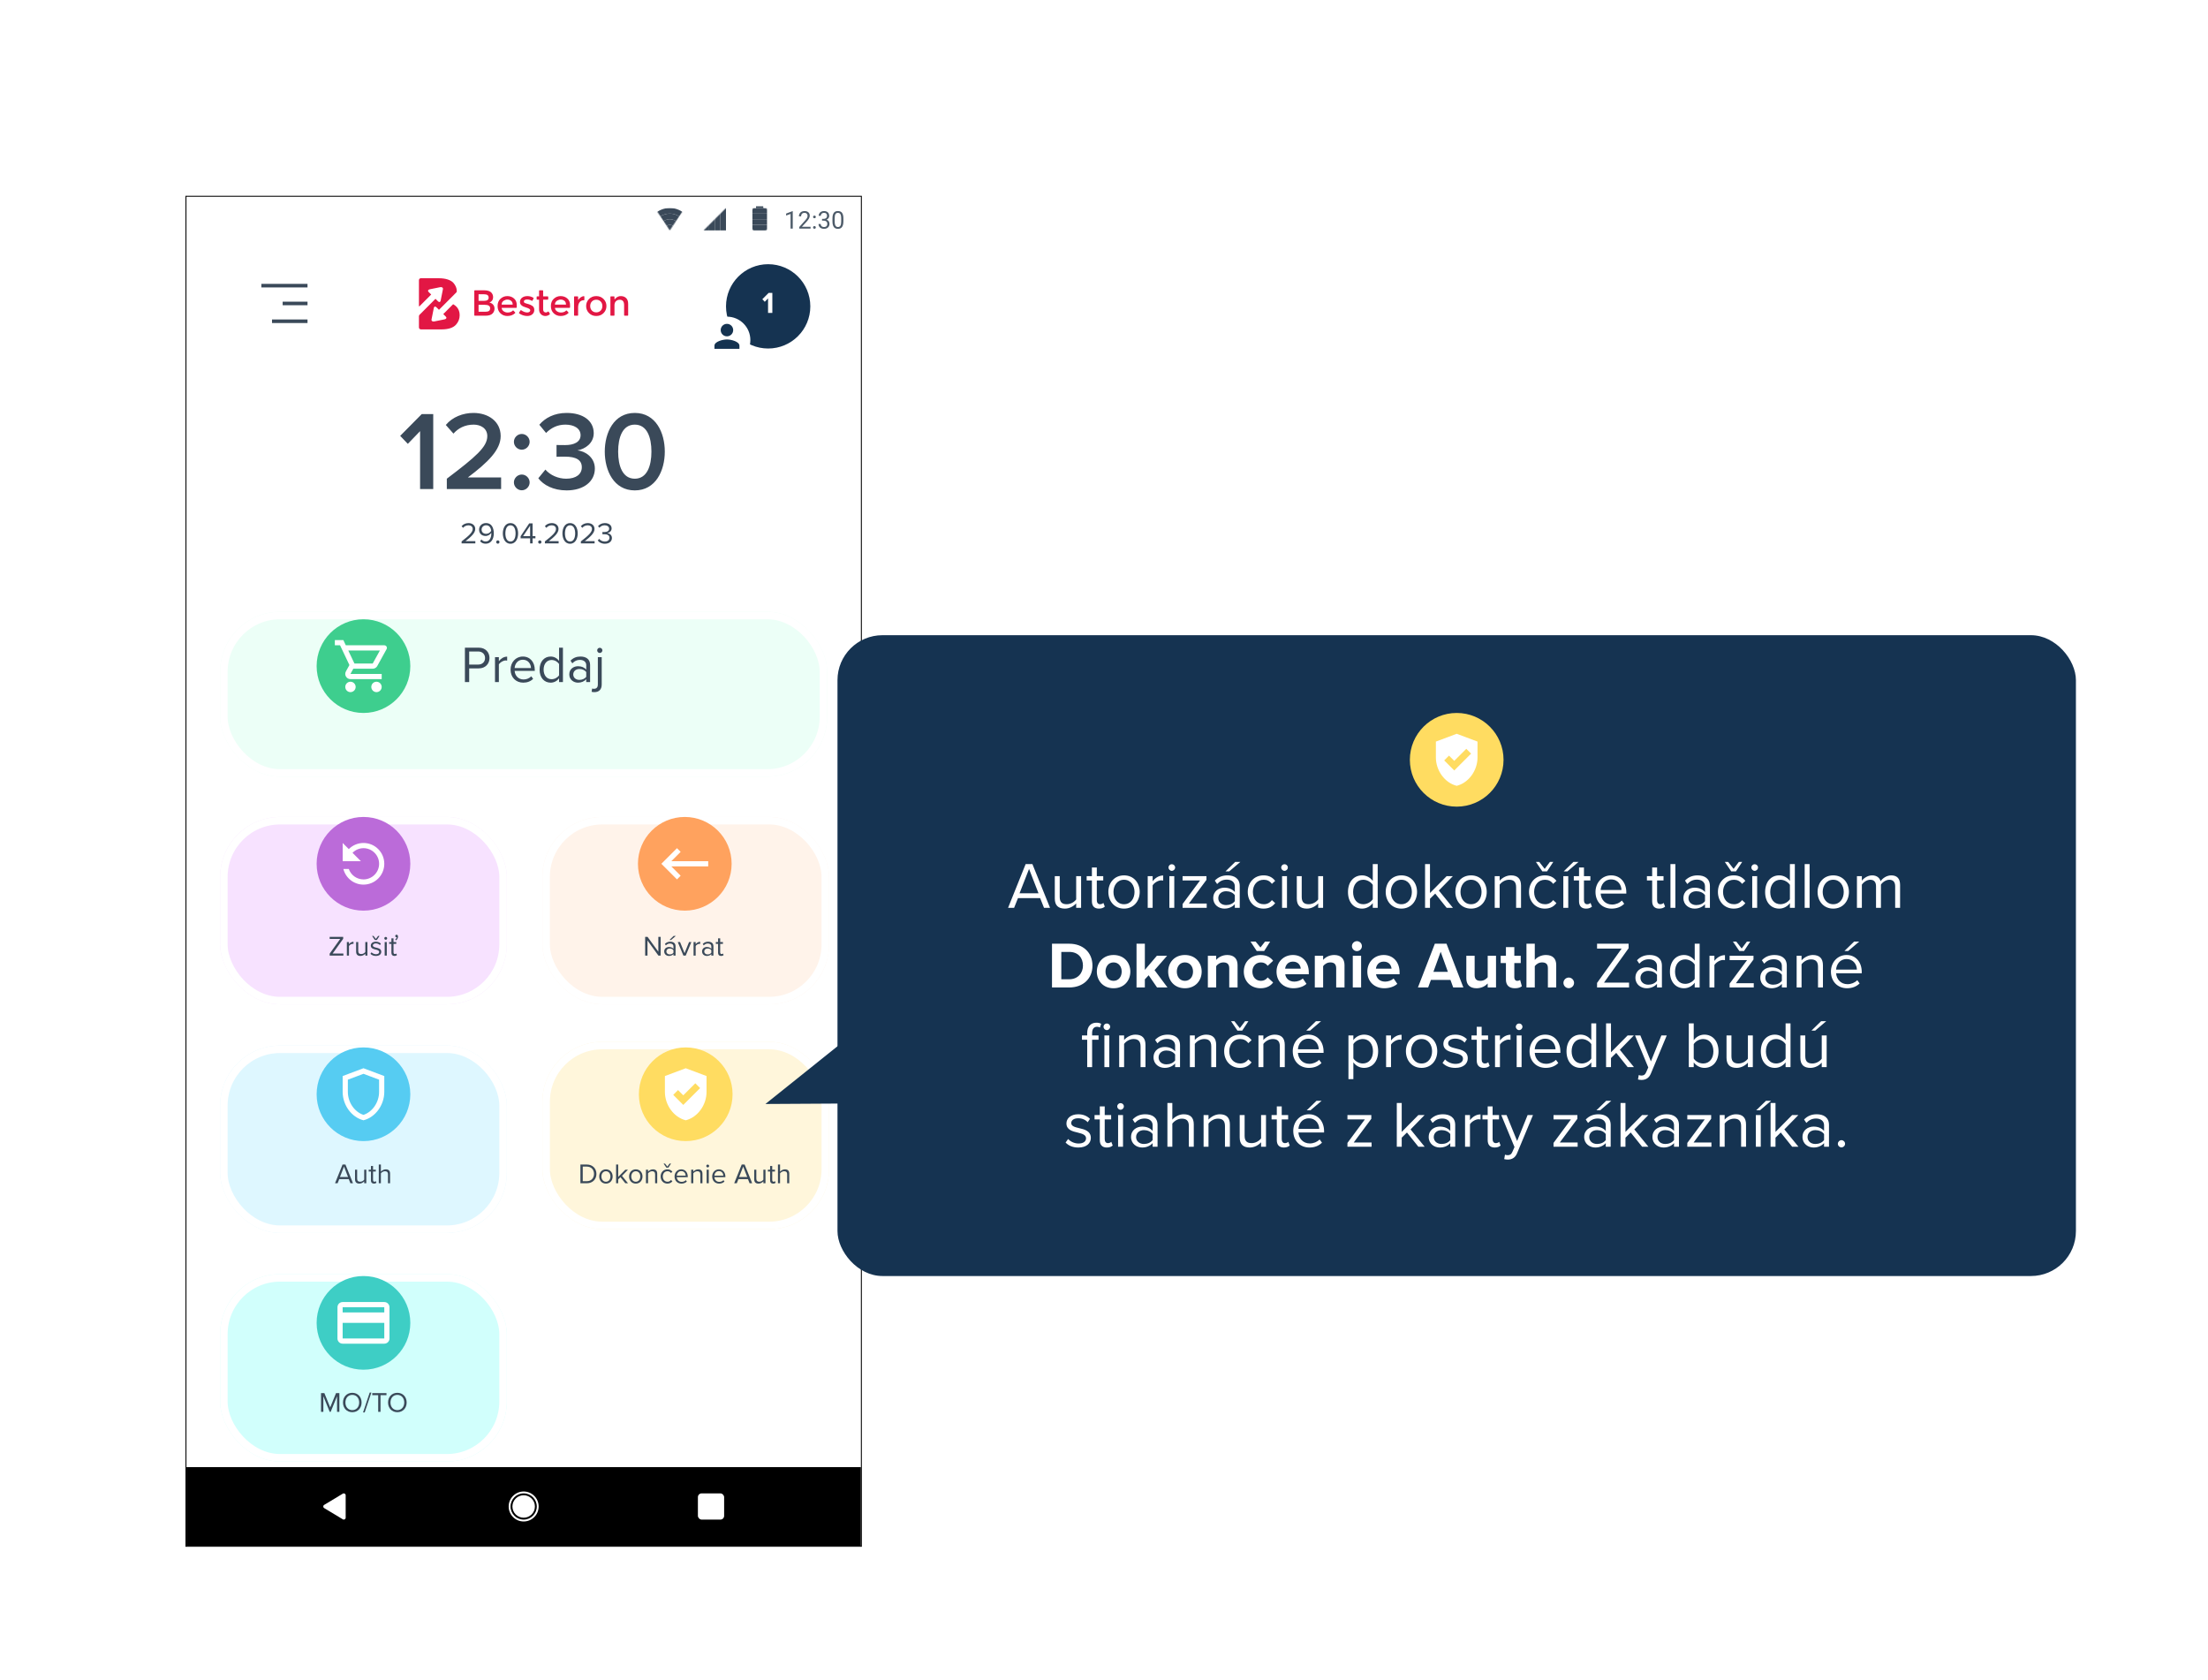 <svg width="2357" height="1793" viewBox="0 0 2357 1793" fill="none" xmlns="http://www.w3.org/2000/svg">
<g clip-path="url(#clip0_3293_11554)">
<rect x="199" y="210" width="720" height="1440" fill="white"/>
<rect x="199" y="210" width="720" height="1440" fill="white"/>
<path d="M199 181.867H919V419.526H199V181.867Z" fill="white"/>
<path fill-rule="evenodd" clip-rule="evenodd" d="M483.338 325.068L473.189 335.243L475.893 337.934C477.122 339.156 476.538 340.476 474.595 340.87L463.619 343.091C461.676 343.483 460.343 342.52 460.653 340.944L463.099 328.637C463.412 327.061 464.674 326.773 465.903 327.995L468.605 330.685L487.167 312.072C487.167 312.072 487.644 311.632 487.629 310.644C487.583 307.417 486.244 304.511 483.989 301.912C482.637 300.403 480.625 299.205 477.951 298.319C475.275 297.434 472.093 296.99 468.406 296.99H449.49C449.49 296.99 447.212 296.79 447.212 299.274V326.475C447.212 327.483 447.897 326.805 447.897 326.805L460.283 314.383L457.578 311.694C456.351 310.47 456.935 309.15 458.877 308.755L469.852 306.537C471.796 306.143 473.129 307.109 472.819 308.679L470.373 320.992C470.061 322.566 468.799 322.852 467.571 321.631L464.867 318.942L447.905 335.949C447.905 335.949 447.211 336.573 447.211 337.625V349.319C447.211 351.604 449.489 351.604 449.489 351.604H471.054C478.534 351.604 483.78 349.911 486.793 346.526C489.39 343.61 490.687 340.249 490.687 336.447C490.687 333.01 489.688 330.133 487.69 327.814C486.68 326.645 485.461 325.737 484.131 324.922C483.669 324.639 483.338 325.068 483.338 325.068" fill="#E21744"/>
<path fill-rule="evenodd" clip-rule="evenodd" d="M510.865 332.756H518.021C519.698 332.756 520.98 332.491 521.87 331.961C522.759 331.431 523.205 330.429 523.205 328.953C523.205 326.549 521.283 325.346 517.441 325.346H510.865V332.756ZM510.865 321.119H516.668C519.968 321.119 521.619 319.993 521.619 317.743C521.619 316.451 521.219 315.52 520.419 314.951C519.62 314.383 518.382 314.098 516.706 314.098H510.865V321.119ZM518.138 336.985H506.832C506.538 336.985 506.301 336.746 506.301 336.451V310.402C506.301 310.108 506.538 309.869 506.832 309.869H516.822C518.652 309.869 520.232 310.089 521.56 310.529C522.889 310.969 523.875 311.564 524.52 312.312C525.758 313.71 526.377 315.287 526.377 317.045C526.377 319.166 525.706 320.744 524.365 321.778C523.875 322.142 523.54 322.367 523.36 322.457C523.178 322.548 522.856 322.696 522.392 322.901C524.068 323.265 525.403 324.022 526.395 325.172C527.389 326.324 527.886 327.751 527.886 329.459C527.886 331.346 527.24 333.015 525.951 334.463C524.43 336.144 521.826 336.985 518.138 336.985Z" fill="#E21744"/>
<path fill-rule="evenodd" clip-rule="evenodd" d="M535.496 325.153H547.295C547.295 323.421 546.753 322.088 545.671 321.157C544.281 319.962 542.477 319.535 540.257 319.873C540.226 319.878 540.193 319.885 540.163 319.895C537.051 320.803 535.496 322.557 535.496 325.153ZM551.096 328.566H535.496C535.599 330.067 536.283 331.275 537.548 332.193C538.81 333.111 540.256 333.571 541.879 333.571C544.233 333.571 546.073 332.892 547.396 331.533C547.605 331.32 547.952 331.339 548.154 331.558L549.888 333.461C550.082 333.673 550.077 334.008 549.87 334.206C547.703 336.266 544.936 337.294 541.57 337.294C538.682 337.294 536.225 336.332 534.201 334.405C532.177 332.479 531.164 329.892 531.164 326.646C531.164 323.401 532.195 320.821 534.258 318.907C536.321 316.994 538.753 316.037 541.551 316.037C544.349 316.037 546.728 316.884 548.688 318.577C550.647 320.271 551.628 322.605 551.628 325.58V328.033C551.628 328.328 551.39 328.566 551.096 328.566Z" fill="#E21744"/>
<path fill-rule="evenodd" clip-rule="evenodd" d="M570.341 330.818C570.341 332.783 569.631 334.355 568.211 335.531C566.794 336.708 564.976 337.295 562.758 337.295C561.262 337.295 559.708 337.025 558.097 336.481C556.65 335.994 555.355 335.33 554.21 334.49C553.987 334.326 553.934 334.011 554.079 333.776L555.609 331.303C555.771 331.042 556.121 330.978 556.373 331.157C558.608 332.74 560.774 333.533 562.874 333.533C563.854 333.533 564.627 333.307 565.195 332.855C565.761 332.403 566.046 331.826 566.046 331.128C566.046 330.093 564.678 329.162 561.945 328.335C561.738 328.257 561.584 328.206 561.48 328.18C557.199 327.017 555.059 325.077 555.059 322.362C555.059 320.448 555.801 318.916 557.284 317.766C558.766 316.615 560.694 316.039 563.067 316.039C565.286 316.039 567.392 316.649 569.385 317.871C569.621 318.014 569.703 318.323 569.578 318.57L568.435 320.835C568.295 321.113 567.949 321.204 567.682 321.045C566.143 320.139 564.489 319.686 562.719 319.686C561.291 319.686 560.235 320.045 559.549 320.761C559.492 320.821 559.448 320.897 559.42 320.976C559.013 322.156 559.286 322.966 560.243 323.409C560.707 323.641 561.358 323.862 562.197 324.069C563.033 324.276 563.776 324.483 564.422 324.689C565.066 324.896 565.691 325.13 566.298 325.388C566.903 325.646 567.555 326.008 568.251 326.473C569.645 327.404 570.341 328.853 570.341 330.818" fill="#E21744"/>
<path fill-rule="evenodd" clip-rule="evenodd" d="M579.795 319.839V330.313C579.795 331.296 580.051 332.078 580.569 332.66C581.085 333.241 581.807 333.532 582.736 333.532C583.496 333.532 584.23 333.229 584.938 332.621C585.191 332.405 585.575 332.467 585.741 332.754L586.959 334.853C587.088 335.075 587.042 335.368 586.843 335.531C585.412 336.706 583.842 337.294 582.136 337.294C580.291 337.294 578.718 336.654 577.416 335.373C576.113 334.095 575.462 332.367 575.462 330.196V319.839H573.402C573.109 319.839 572.871 319.6 572.871 319.306V316.881C572.871 316.586 573.109 316.348 573.402 316.348H575.462V310.402C575.462 310.108 575.7 309.869 575.993 309.869H579.264C579.557 309.869 579.794 310.108 579.794 310.402V316.347H584.678C584.971 316.347 585.209 316.586 585.209 316.88V319.306C585.209 319.6 584.971 319.838 584.678 319.838H579.794V319.839H579.795Z" fill="#E21744"/>
<path fill-rule="evenodd" clip-rule="evenodd" d="M592.39 325.153H604.188C604.188 323.421 603.645 322.088 602.563 321.157C601.175 319.963 599.372 319.535 597.157 319.871C597.126 319.877 597.093 319.885 597.063 319.894C593.944 320.802 592.39 322.555 592.39 325.153ZM607.989 328.566H592.39C592.492 330.067 593.175 331.275 594.439 332.193C595.703 333.111 597.147 333.571 598.771 333.571C601.125 333.571 602.967 332.892 604.288 331.533C604.496 331.32 604.846 331.339 605.046 331.558L606.78 333.461C606.975 333.673 606.97 334.008 606.762 334.206C604.596 336.266 601.83 337.294 598.464 337.294C595.575 337.294 593.118 336.332 591.093 334.405C589.067 332.479 588.057 329.892 588.057 326.646C588.057 323.401 589.087 320.821 591.15 318.907C593.214 316.994 595.646 316.037 598.443 316.037C601.241 316.037 603.619 316.884 605.58 318.577C607.539 320.271 608.521 322.605 608.521 325.58V328.033C608.521 328.328 608.283 328.566 607.989 328.566Z" fill="#E21744"/>
<path fill-rule="evenodd" clip-rule="evenodd" d="M623.42 320.423C621.363 320.459 619.809 321.157 618.753 322.517C617.67 323.914 617.128 325.788 617.128 328.141V336.453C617.128 336.747 616.89 336.986 616.596 336.986H613.328C613.034 336.986 612.797 336.747 612.797 336.453V316.882C612.797 316.588 613.035 316.35 613.328 316.35H616.595C616.891 316.35 617.127 316.589 617.127 316.882V319.835C617.127 320.014 617.363 320.087 617.457 319.936C618.112 318.895 618.952 318.022 619.972 317.318C621.002 316.607 622.086 316.192 623.221 316.073C623.525 316.042 623.784 316.295 623.786 316.6L623.815 320.025C623.816 320.248 623.691 320.423 623.42 320.423" fill="#E21744"/>
<path fill-rule="evenodd" clip-rule="evenodd" d="M631.86 331.535C633.083 332.79 634.638 333.416 636.52 333.416C638.402 333.416 639.956 332.79 641.182 331.535C642.407 330.281 643.021 328.659 643.021 326.667C643.021 324.677 642.407 323.053 641.182 321.798C639.956 320.544 638.402 319.918 636.52 319.918C634.638 319.918 633.083 320.544 631.86 321.798C630.634 323.053 630.022 324.677 630.022 326.667C630.022 328.659 630.634 330.281 631.86 331.535ZM644.256 334.211C642.193 336.268 639.614 337.295 636.52 337.295C633.425 337.295 630.847 336.268 628.783 334.211C626.72 332.156 625.689 329.641 625.689 326.667C625.689 323.693 626.72 321.178 628.783 319.123C630.847 317.067 633.425 316.039 636.52 316.039C639.614 316.039 642.193 317.067 644.256 319.123C646.321 321.178 647.352 323.693 647.352 326.667C647.352 329.641 646.321 332.156 644.256 334.211Z" fill="#E21744"/>
<path fill-rule="evenodd" clip-rule="evenodd" d="M655.938 325.813V336.452C655.938 336.747 655.7 336.986 655.407 336.986H652.137C651.842 336.986 651.605 336.747 651.605 336.452V316.882C651.605 316.588 651.843 316.349 652.137 316.349H655.407C655.7 316.349 655.938 316.589 655.938 316.882V319.121C655.938 319.404 656.294 319.513 656.458 319.283C657.555 317.751 659.126 316.706 661.174 316.151C661.207 316.142 661.243 316.135 661.275 316.132C664.304 315.774 666.683 316.453 668.413 318.172C669.845 319.594 670.559 321.651 670.559 324.34V336.452C670.559 336.747 670.321 336.986 670.028 336.986H666.759C666.466 336.986 666.228 336.747 666.228 336.452V325.659C666.228 321.857 664.654 319.956 661.509 319.956C660.011 319.956 658.71 320.455 657.602 321.451C656.492 322.445 655.938 323.9 655.938 325.813" fill="#E21744"/>
<rect x="279" y="303" width="49.263" height="3.8" fill="#3A4959"/>
<rect x="301.736" y="322" width="26.526" height="3.8" fill="#3A4959"/>
<rect x="290.369" y="340.998" width="37.895" height="3.8" fill="#3A4959"/>
<path opacity="0.2" fill-rule="evenodd" clip-rule="evenodd" d="M199 210V258H919V210H199Z" fill="white"/>
<mask id="mask0_3293_11554" style="mask-type:luminance" maskUnits="userSpaceOnUse" x="699" y="222" width="32" height="24">
<path fill-rule="evenodd" clip-rule="evenodd" d="M699 222L715 246L731 222H699Z" fill="white"/>
</mask>
<g mask="url(#mask0_3293_11554)">
<path fill-rule="evenodd" clip-rule="evenodd" d="M715 222C701.8 222 691 232.8 691 246C691 259.2 701.8 270 715 270C728.2 270 739 259.2 739 246C739 232.8 728.2 222 715 222ZM715 264C705 264 697 256 697 246C697 236 705 228 715 228C725 228 733 236 733 246C733 256 725 264 715 264Z" fill="#3A4959"/>
<path fill-rule="evenodd" clip-rule="evenodd" d="M715 228C705 228 697 236 697 246C697 256 705 264 715 264C725 264 733 256 733 246C733 236 725 228 715 228ZM715 258C708.4 258 703 252.6 703 246C703 239.4 708.4 234 715 234C721.6 234 727 239.4 727 246C727 252.6 721.6 258 715 258Z" fill="#3A4959"/>
<path fill-rule="evenodd" clip-rule="evenodd" d="M715 234C708.4 234 703 239.4 703 246C703 252.6 708.4 258 715 258C721.6 258 727 252.6 727 246C727 239.4 721.6 234 715 234ZM715 252C711.6 252 709 249.4 709 246C709 242.6 711.6 240 715 240C718.4 240 721 242.6 721 246C721 249.4 718.4 252 715 252Z" fill="#3A4959"/>
<circle cx="715" cy="246" r="6" fill="#3A4959"/>
</g>
<mask id="mask1_3293_11554" style="mask-type:luminance" maskUnits="userSpaceOnUse" x="751" y="222" width="24" height="24">
<path fill-rule="evenodd" clip-rule="evenodd" d="M775 246V222L751 246H775Z" fill="white"/>
</mask>
<g mask="url(#mask1_3293_11554)">
<path fill-rule="evenodd" clip-rule="evenodd" d="M769 222V246H775V222H769Z" fill="#3A4959"/>
<path fill-rule="evenodd" clip-rule="evenodd" d="M763 222V246H769V222H763Z" fill="#3A4959"/>
<path fill-rule="evenodd" clip-rule="evenodd" d="M757 222V246H763V222H757Z" fill="#3A4959"/>
<path fill-rule="evenodd" clip-rule="evenodd" d="M751 222V246H757V222H751Z" fill="#3A4959"/>
</g>
<mask id="mask2_3293_11554" style="mask-type:luminance" maskUnits="userSpaceOnUse" x="803" y="220" width="16" height="26">
<path fill-rule="evenodd" clip-rule="evenodd" d="M817 222H815V220H807V222H805C803.8 222 803 222.8 803 224V244C803 245.2 803.8 246 805 246H817C818.2 246 819 245.2 819 244V224C819 222.8 818.2 222 817 222V222Z" fill="white"/>
</mask>
<g mask="url(#mask2_3293_11554)">
<path fill-rule="evenodd" clip-rule="evenodd" d="M803 240V246H819V240H803Z" fill="#3A4959"/>
<path fill-rule="evenodd" clip-rule="evenodd" d="M803 234V240H819V234H803Z" fill="#3A4959"/>
<path fill-rule="evenodd" clip-rule="evenodd" d="M803 228V234H819V228H803Z" fill="#3A4959"/>
<path fill-rule="evenodd" clip-rule="evenodd" d="M803 222V228H819V222H803Z" fill="#3A4959"/>
<path fill-rule="evenodd" clip-rule="evenodd" d="M807 220V222H815V220H807Z" fill="#3A4959"/>
</g>
<g opacity="0.9">
<path d="M846.255 225.414V244H843.906V228.347L839.171 230.073V227.953L845.887 225.414H846.255ZM865.272 242.07V244H853.174V242.312L859.229 235.57C859.974 234.741 860.55 234.038 860.956 233.463C861.371 232.879 861.659 232.358 861.819 231.901C861.989 231.436 862.073 230.962 862.073 230.479C862.073 229.87 861.946 229.32 861.692 228.829C861.447 228.33 861.083 227.932 860.601 227.636C860.118 227.34 859.534 227.191 858.849 227.191C858.028 227.191 857.342 227.352 856.792 227.674C856.25 227.987 855.844 228.427 855.573 228.994C855.302 229.561 855.167 230.213 855.167 230.949H852.818C852.818 229.908 853.047 228.956 853.504 228.093C853.961 227.229 854.638 226.544 855.535 226.036C856.432 225.52 857.537 225.262 858.849 225.262C860.017 225.262 861.015 225.469 861.845 225.884C862.674 226.29 863.309 226.866 863.749 227.61C864.198 228.347 864.422 229.21 864.422 230.2C864.422 230.742 864.329 231.292 864.143 231.851C863.965 232.401 863.715 232.951 863.394 233.501C863.08 234.051 862.712 234.593 862.289 235.126C861.874 235.659 861.43 236.184 860.956 236.7L856.005 242.07H865.272ZM867.938 242.756C867.938 242.358 868.061 242.024 868.307 241.753C868.561 241.474 868.924 241.334 869.398 241.334C869.872 241.334 870.232 241.474 870.478 241.753C870.731 242.024 870.858 242.358 870.858 242.756C870.858 243.145 870.731 243.475 870.478 243.746C870.232 244.017 869.872 244.152 869.398 244.152C868.924 244.152 868.561 244.017 868.307 243.746C868.061 243.475 867.938 243.145 867.938 242.756ZM867.951 231.546C867.951 231.148 868.074 230.814 868.319 230.543C868.573 230.264 868.937 230.124 869.411 230.124C869.885 230.124 870.245 230.264 870.49 230.543C870.744 230.814 870.871 231.148 870.871 231.546C870.871 231.935 870.744 232.265 870.49 232.536C870.245 232.807 869.885 232.942 869.411 232.942C868.937 232.942 868.573 232.807 868.319 232.536C868.074 232.265 867.951 231.935 867.951 231.546ZM877.511 233.603H879.187C880.007 233.603 880.685 233.467 881.218 233.196C881.759 232.917 882.161 232.54 882.424 232.066C882.695 231.584 882.83 231.042 882.83 230.441C882.83 229.73 882.712 229.134 882.475 228.651C882.238 228.169 881.882 227.805 881.408 227.56C880.934 227.314 880.333 227.191 879.605 227.191C878.945 227.191 878.361 227.323 877.854 227.585C877.354 227.839 876.961 228.203 876.673 228.677C876.394 229.151 876.254 229.709 876.254 230.353H873.905C873.905 229.413 874.142 228.558 874.616 227.788C875.09 227.018 875.755 226.404 876.609 225.947C877.473 225.49 878.471 225.262 879.605 225.262C880.723 225.262 881.7 225.461 882.538 225.858C883.376 226.248 884.028 226.832 884.493 227.61C884.959 228.381 885.191 229.341 885.191 230.492C885.191 230.958 885.081 231.457 884.861 231.99C884.65 232.515 884.315 233.006 883.858 233.463C883.41 233.92 882.826 234.297 882.106 234.593C881.387 234.881 880.524 235.024 879.517 235.024H877.511V233.603ZM877.511 235.532V234.123H879.517C880.693 234.123 881.666 234.263 882.437 234.542C883.207 234.821 883.812 235.194 884.252 235.659C884.701 236.125 885.014 236.637 885.191 237.195C885.378 237.745 885.471 238.296 885.471 238.846C885.471 239.709 885.323 240.475 885.026 241.144C884.739 241.812 884.328 242.379 883.795 242.845C883.27 243.31 882.652 243.661 881.941 243.898C881.23 244.135 880.456 244.254 879.618 244.254C878.814 244.254 878.057 244.14 877.346 243.911C876.643 243.683 876.021 243.353 875.479 242.921C874.938 242.481 874.515 241.943 874.21 241.309C873.905 240.665 873.753 239.933 873.753 239.112H876.102C876.102 239.756 876.241 240.318 876.521 240.801C876.808 241.283 877.215 241.66 877.739 241.931C878.272 242.193 878.899 242.324 879.618 242.324C880.338 242.324 880.955 242.201 881.472 241.956C881.996 241.702 882.398 241.321 882.678 240.813C882.966 240.306 883.109 239.667 883.109 238.896C883.109 238.126 882.949 237.496 882.627 237.005C882.305 236.506 881.848 236.137 881.256 235.9C880.672 235.655 879.982 235.532 879.187 235.532H877.511ZM900.312 233.285V236.104C900.312 237.618 900.176 238.896 899.905 239.937C899.634 240.979 899.245 241.816 898.737 242.451C898.23 243.086 897.616 243.547 896.896 243.835C896.186 244.114 895.382 244.254 894.484 244.254C893.773 244.254 893.118 244.165 892.517 243.987C891.916 243.81 891.374 243.526 890.892 243.137C890.418 242.739 890.011 242.223 889.673 241.588C889.334 240.953 889.076 240.183 888.898 239.277C888.721 238.372 888.632 237.314 888.632 236.104V233.285C888.632 231.77 888.767 230.501 889.038 229.477C889.317 228.452 889.711 227.632 890.219 227.014C890.727 226.387 891.336 225.939 892.047 225.668C892.766 225.397 893.57 225.262 894.459 225.262C895.178 225.262 895.839 225.351 896.439 225.528C897.049 225.698 897.591 225.973 898.064 226.354C898.538 226.726 898.94 227.225 899.271 227.852C899.609 228.469 899.867 229.227 900.045 230.124C900.223 231.021 900.312 232.075 900.312 233.285ZM897.95 236.484V232.892C897.95 232.062 897.899 231.334 897.798 230.708C897.705 230.073 897.565 229.532 897.379 229.083C897.193 228.634 896.956 228.271 896.668 227.991C896.389 227.712 896.063 227.509 895.69 227.382C895.327 227.246 894.916 227.179 894.459 227.179C893.9 227.179 893.405 227.285 892.974 227.496C892.542 227.699 892.178 228.025 891.882 228.474C891.594 228.922 891.374 229.51 891.222 230.238C891.069 230.966 890.993 231.851 890.993 232.892V236.484C890.993 237.314 891.04 238.046 891.133 238.681C891.234 239.315 891.382 239.866 891.577 240.331C891.772 240.788 892.009 241.165 892.288 241.461C892.567 241.757 892.889 241.977 893.253 242.121C893.625 242.257 894.036 242.324 894.484 242.324C895.06 242.324 895.563 242.214 895.995 241.994C896.427 241.774 896.786 241.431 897.074 240.966C897.37 240.492 897.591 239.887 897.734 239.15C897.878 238.406 897.95 237.517 897.95 236.484Z" fill="#3A4959"/>
</g>
<path d="M491.447 683V679.704H481.975C487.703 675.384 491.319 671.864 491.319 667.928C491.319 663.672 487.703 661.336 483.575 661.336C480.599 661.336 477.591 662.488 475.703 664.76L477.879 667.224C479.223 665.688 481.143 664.664 483.639 664.664C485.591 664.664 487.511 665.688 487.511 667.928C487.511 671 484.279 673.784 475.991 680.056V683H491.447ZM495.79 680.984C497.23 682.424 499.278 683.352 501.902 683.352C508.078 683.352 511.31 678.488 511.31 672.344C511.31 666.392 508.782 661.304 502.51 661.304C497.742 661.304 494.638 664.536 494.638 668.472C494.638 673.016 497.966 675.384 501.806 675.384C504.302 675.384 506.542 673.816 507.534 672.376V673.016C507.534 676.504 505.774 680.024 501.902 680.024C499.886 680.024 498.638 679.32 497.518 678.168L495.79 680.984ZM507.47 669.656C506.414 671.192 504.622 672.152 502.798 672.152C500.494 672.152 498.446 670.968 498.446 668.344C498.446 666.648 499.918 664.632 502.702 664.632C505.998 664.632 507.278 667.352 507.47 669.656ZM513.492 681.112C513.492 682.328 514.516 683.352 515.732 683.352C516.948 683.352 517.972 682.328 517.972 681.112C517.972 679.896 516.948 678.872 515.732 678.872C514.516 678.872 513.492 679.896 513.492 681.112ZM520.984 672.344C520.984 677.72 523.544 683.384 529.528 683.384C535.512 683.384 538.072 677.72 538.072 672.344C538.072 666.968 535.512 661.336 529.528 661.336C523.544 661.336 520.984 666.968 520.984 672.344ZM534.264 672.344C534.264 676.408 533.016 680.056 529.528 680.056C526.04 680.056 524.792 676.408 524.792 672.344C524.792 668.28 526.04 664.664 529.528 664.664C533.016 664.664 534.264 668.28 534.264 672.344ZM554.207 683V678.168H557.055V674.872H554.207V661.656H549.055L540.287 675.16V678.168H550.463V683H554.207ZM550.463 674.872H543.967L550.463 665.016V674.872ZM559.617 681.112C559.617 682.328 560.641 683.352 561.857 683.352C563.073 683.352 564.097 682.328 564.097 681.112C564.097 679.896 563.073 678.872 561.857 678.872C560.641 678.872 559.617 679.896 559.617 681.112ZM582.853 683V679.704H573.381C579.109 675.384 582.725 671.864 582.725 667.928C582.725 663.672 579.109 661.336 574.981 661.336C572.005 661.336 568.997 662.488 567.109 664.76L569.285 667.224C570.629 665.688 572.549 664.664 575.045 664.664C576.997 664.664 578.917 665.688 578.917 667.928C578.917 671 575.685 673.784 567.397 680.056V683H582.853ZM586.14 672.344C586.14 677.72 588.7 683.384 594.684 683.384C600.668 683.384 603.228 677.72 603.228 672.344C603.228 666.968 600.668 661.336 594.684 661.336C588.7 661.336 586.14 666.968 586.14 672.344ZM599.42 672.344C599.42 676.408 598.172 680.056 594.684 680.056C591.196 680.056 589.948 676.408 589.948 672.344C589.948 668.28 591.196 664.664 594.684 664.664C598.172 664.664 599.42 668.28 599.42 672.344ZM621.603 683V679.704H612.131C617.859 675.384 621.475 671.864 621.475 667.928C621.475 663.672 617.859 661.336 613.731 661.336C610.755 661.336 607.747 662.488 605.859 664.76L608.035 667.224C609.379 665.688 611.299 664.664 613.795 664.664C615.747 664.664 617.667 665.688 617.667 667.928C617.667 671 614.435 673.784 606.147 680.056V683H621.603ZM640.634 683V679.704H631.162C636.89 675.384 640.506 671.864 640.506 667.928C640.506 663.672 636.89 661.336 632.762 661.336C629.786 661.336 626.778 662.488 624.89 664.76L627.066 667.224C628.41 665.688 630.33 664.664 632.826 664.664C634.778 664.664 636.698 665.688 636.698 667.928C636.698 671 633.466 673.784 625.178 680.056V683H640.634Z" fill="#3A4959"/>
<g filter="url(#filter0_d_3293_11554)">
<rect x="235" y="623" width="648" height="176" rx="64" fill="#ECFFF7"/>
<rect x="239" y="627" width="640" height="168" rx="60" stroke="white" stroke-width="8"/>
</g>
<g filter="url(#filter1_d_3293_11554)">
<rect x="235" y="842" width="306" height="200" rx="64" fill="#F7E2FF"/>
<rect x="239" y="846" width="298" height="192" rx="60" stroke="white" stroke-width="8"/>
</g>
<g filter="url(#filter2_d_3293_11554)">
<rect x="579" y="842" width="306" height="200" rx="64" fill="#FFF3EA"/>
<rect x="583" y="846" width="298" height="192" rx="60" stroke="white" stroke-width="8"/>
</g>
<path d="M366.549 1020H351.909V1017.93L363.159 1002.21H351.909V999.99H366.339V1002.06L355.089 1017.78H366.549V1020ZM372.518 1020H370.268V1005.51H372.518V1007.85C373.688 1006.32 375.368 1005.21 377.348 1005.21V1007.52C377.078 1007.46 376.808 1007.43 376.448 1007.43C375.068 1007.43 373.178 1008.57 372.518 1009.74V1020ZM392.2 1020H389.95V1017.96C388.84 1019.22 386.95 1020.36 384.79 1020.36C381.76 1020.36 380.17 1018.89 380.17 1015.74V1005.51H382.42V1015.05C382.42 1017.6 383.71 1018.35 385.66 1018.35C387.43 1018.35 389.11 1017.33 389.95 1016.16V1005.51H392.2V1020ZM402.303 1003.32H400.143L397.203 999H398.733L401.223 1002.18L403.623 999H405.153L402.303 1003.32ZM395.433 1018.08L396.603 1016.46C397.563 1017.57 399.393 1018.53 401.373 1018.53C403.593 1018.53 404.793 1017.54 404.793 1016.13C404.793 1014.54 403.023 1014.03 401.073 1013.55C398.613 1012.98 395.823 1012.32 395.823 1009.32C395.823 1007.07 397.773 1005.15 401.223 1005.15C403.683 1005.15 405.423 1006.08 406.593 1007.25L405.543 1008.81C404.673 1007.76 403.083 1006.98 401.223 1006.98C399.243 1006.98 398.013 1007.88 398.013 1009.17C398.013 1010.58 399.663 1011.03 401.553 1011.48C404.073 1012.05 406.983 1012.77 406.983 1015.98C406.983 1018.41 405.033 1020.36 401.283 1020.36C398.913 1020.36 396.903 1019.64 395.433 1018.08ZM411.749 1003.08C410.939 1003.08 410.249 1002.39 410.249 1001.55C410.249 1000.71 410.939 1000.05 411.749 1000.05C412.589 1000.05 413.279 1000.71 413.279 1001.55C413.279 1002.39 412.589 1003.08 411.749 1003.08ZM412.889 1020H410.639V1005.51H412.889V1020ZM422.747 1003.71L421.787 1002.96C422.657 1002.36 423.407 1001.25 423.497 1000.38C423.437 1000.41 423.287 1000.41 423.167 1000.41C422.447 1000.41 421.907 999.87 421.907 999.09C421.907 998.34 422.507 997.71 423.287 997.71C424.127 997.71 424.877 998.43 424.877 999.69C424.877 1001.34 423.947 1002.87 422.747 1003.71ZM421.037 1020.36C418.907 1020.36 417.827 1019.13 417.827 1016.97V1007.49H415.427V1005.51H417.827V1001.55H420.077V1005.51H423.017V1007.49H420.077V1016.49C420.077 1017.57 420.557 1018.35 421.547 1018.35C422.177 1018.35 422.777 1018.08 423.077 1017.75L423.737 1019.43C423.167 1019.97 422.357 1020.36 421.037 1020.36Z" fill="#3A4959"/>
<circle cx="388" cy="922" r="50" fill="#BB6BD9"/>
<path d="M372.332 906.305C374.388 904.235 376.833 902.593 379.527 901.472C382.22 900.352 385.109 899.776 388.026 899.777C400.304 899.777 410.221 909.722 410.221 922C410.221 934.277 400.304 944.222 388.026 944.222C377.665 944.222 369.026 937.138 366.554 927.555H372.332C373.476 930.804 375.6 933.617 378.411 935.607C381.223 937.598 384.582 938.666 388.026 938.666C397.221 938.666 404.693 931.194 404.693 922C404.693 912.805 397.221 905.333 388.026 905.333C383.415 905.333 379.304 907.25 376.304 910.277L385.248 919.222H365.804V899.777L372.332 906.305Z" fill="white"/>
<path d="M705.246 1020H702.846L691.176 1003.86V1020H688.686V999.99H691.236L702.756 1015.8V999.99H705.246V1020ZM721.416 999L716.346 1003.32H714.636L719.076 999H721.416ZM721.146 1020H718.896V1018.35C717.696 1019.67 716.046 1020.36 714.096 1020.36C711.636 1020.36 709.026 1018.71 709.026 1015.56C709.026 1012.32 711.636 1010.79 714.096 1010.79C716.076 1010.79 717.726 1011.42 718.896 1012.77V1010.16C718.896 1008.21 717.336 1007.1 715.236 1007.1C713.496 1007.1 712.086 1007.73 710.796 1009.11L709.746 1007.55C711.306 1005.93 713.166 1005.15 715.536 1005.15C718.596 1005.15 721.146 1006.53 721.146 1010.04V1020ZM718.896 1016.94V1014.21C718.026 1013.01 716.496 1012.41 714.906 1012.41C712.806 1012.41 711.336 1013.73 711.336 1015.59C711.336 1017.42 712.806 1018.74 714.906 1018.74C716.496 1018.74 718.026 1018.14 718.896 1016.94ZM731.986 1020H729.526L723.496 1005.51H725.926L730.756 1017.39L735.556 1005.51H738.016L731.986 1020ZM742.613 1020H740.363V1005.51H742.613V1007.85C743.783 1006.32 745.463 1005.21 747.443 1005.21V1007.52C747.173 1007.46 746.903 1007.43 746.543 1007.43C745.163 1007.43 743.273 1008.57 742.613 1009.74V1020ZM761.576 1020H759.326V1018.35C758.126 1019.67 756.476 1020.36 754.526 1020.36C752.066 1020.36 749.456 1018.71 749.456 1015.56C749.456 1012.32 752.066 1010.79 754.526 1010.79C756.506 1010.79 758.156 1011.42 759.326 1012.77V1010.16C759.326 1008.21 757.766 1007.1 755.666 1007.1C753.926 1007.1 752.516 1007.73 751.226 1009.11L750.176 1007.55C751.736 1005.93 753.596 1005.15 755.966 1005.15C759.026 1005.15 761.576 1006.53 761.576 1010.04V1020ZM759.326 1016.94V1014.21C758.456 1013.01 756.926 1012.41 755.336 1012.41C753.236 1012.41 751.766 1013.73 751.766 1015.59C751.766 1017.42 753.236 1018.74 755.336 1018.74C756.926 1018.74 758.456 1018.14 759.326 1016.94ZM769.746 1020.36C767.616 1020.36 766.536 1019.13 766.536 1016.97V1007.49H764.136V1005.51H766.536V1001.55H768.786V1005.51H771.726V1007.49H768.786V1016.49C768.786 1017.57 769.266 1018.35 770.256 1018.35C770.886 1018.35 771.486 1018.08 771.786 1017.75L772.446 1019.43C771.876 1019.97 771.066 1020.36 769.746 1020.36Z" fill="#3A4959"/>
<path d="M500.855 728H496.29V691.315H511.03C518.4 691.315 522.525 696.375 522.525 702.37C522.525 708.365 518.29 713.425 511.03 713.425H500.855V728ZM517.795 702.37C517.795 698.245 514.825 695.385 510.48 695.385H500.855V709.355H510.48C514.825 709.355 517.795 706.495 517.795 702.37ZM532.53 728H528.405V701.435H532.53V705.725C534.675 702.92 537.755 700.885 541.385 700.885V705.12C540.89 705.01 540.395 704.955 539.735 704.955C537.205 704.955 533.74 707.045 532.53 709.19V728ZM545.02 714.69C545.02 706.99 550.52 700.775 558.11 700.775C566.14 700.775 570.87 707.045 570.87 715.02V716.065H549.365C549.695 721.07 553.215 725.25 558.935 725.25C561.96 725.25 565.04 724.04 567.13 721.895L569.11 724.59C566.47 727.23 562.895 728.66 558.55 728.66C550.685 728.66 545.02 722.995 545.02 714.69ZM558.055 704.185C552.39 704.185 549.585 708.97 549.365 713.04H566.8C566.745 709.08 564.105 704.185 558.055 704.185ZM600.926 728H596.801V724.04C594.821 726.735 591.576 728.66 587.836 728.66C580.906 728.66 576.011 723.38 576.011 714.745C576.011 706.275 580.851 700.775 587.836 700.775C591.411 700.775 594.656 702.535 596.801 705.45V691.315H600.926V728ZM596.801 720.795V708.75C595.316 706.44 592.126 704.46 588.826 704.46C583.491 704.46 580.301 708.86 580.301 714.745C580.301 720.63 583.491 724.975 588.826 724.975C592.126 724.975 595.316 723.105 596.801 720.795ZM629.922 728H625.797V724.975C623.597 727.395 620.572 728.66 616.997 728.66C612.487 728.66 607.702 725.635 607.702 719.86C607.702 713.92 612.487 711.115 616.997 711.115C620.627 711.115 623.652 712.27 625.797 714.745V709.96C625.797 706.385 622.937 704.35 619.087 704.35C615.897 704.35 613.312 705.505 610.947 708.035L609.022 705.175C611.882 702.205 615.292 700.775 619.637 700.775C625.247 700.775 629.922 703.305 629.922 709.74V728ZM625.797 722.39V717.385C624.202 715.185 621.397 714.085 618.482 714.085C614.632 714.085 611.937 716.505 611.937 719.915C611.937 723.27 614.632 725.69 618.482 725.69C621.397 725.69 624.202 724.59 625.797 722.39ZM640.225 696.98C638.74 696.98 637.475 695.715 637.475 694.175C637.475 692.635 638.74 691.425 640.225 691.425C641.765 691.425 643.03 692.635 643.03 694.175C643.03 695.715 641.765 696.98 640.225 696.98ZM638.19 701.435H642.315V730.585C642.315 735.81 639.51 738.78 634.505 738.78C633.35 738.78 632.415 738.67 631.535 738.395L632.085 734.93C632.635 735.15 633.405 735.205 634.065 735.205C636.485 735.205 638.19 733.94 638.19 730.585V701.435Z" fill="#3A4959"/>
<circle cx="731" cy="922" r="50" fill="#FFA25E"/>
<path d="M756 919.221H716.639L726.583 909.249L722.667 905.332L706 921.999L722.667 938.665L726.583 934.749L716.639 924.776H756V919.221Z" fill="white"/>
<circle cx="388" cy="711" r="50" fill="#3ECE8E"/>
<path d="M397.86 713.776C399.943 713.776 401.777 712.637 402.721 710.915L412.666 692.887C412.9 692.466 413.02 691.991 413.014 691.51C413.008 691.028 412.877 690.556 412.633 690.141C412.389 689.726 412.04 689.381 411.622 689.142C411.204 688.903 410.731 688.776 410.249 688.776H369.138L366.527 683.221H357.443V688.776H362.999L372.999 709.86L369.249 716.637C367.221 720.36 369.888 724.887 374.11 724.887H407.443V719.332H374.11L377.166 713.776H397.86ZM371.777 694.332H405.527L397.86 708.221H378.36L371.777 694.332ZM374.11 727.665C371.054 727.665 368.582 730.165 368.582 733.221C368.582 736.276 371.054 738.776 374.11 738.776C377.166 738.776 379.666 736.276 379.666 733.221C379.666 730.165 377.166 727.665 374.11 727.665ZM401.888 727.665C398.832 727.665 396.36 730.165 396.36 733.221C396.36 736.276 398.832 738.776 401.888 738.776C404.943 738.776 407.443 736.276 407.443 733.221C407.443 730.165 404.943 727.665 401.888 727.665Z" fill="white"/>
<g filter="url(#filter3_d_3293_11554)">
<rect x="579" y="1082" width="306" height="200" rx="64" fill="#FFF6DB"/>
<rect x="583" y="1086" width="298" height="192" rx="60" stroke="white" stroke-width="8"/>
</g>
<path d="M626.42 1263H619.58V1242.99H626.42C632.63 1242.99 636.68 1247.34 636.68 1253.01C636.68 1258.71 632.63 1263 626.42 1263ZM622.07 1245.21V1260.78H626.42C631.28 1260.78 634.1 1257.3 634.1 1253.01C634.1 1248.69 631.37 1245.21 626.42 1245.21H622.07ZM646.826 1263.36C642.416 1263.36 639.656 1259.94 639.656 1255.74C639.656 1251.54 642.416 1248.15 646.826 1248.15C651.236 1248.15 653.996 1251.54 653.996 1255.74C653.996 1259.94 651.236 1263.36 646.826 1263.36ZM646.826 1261.35C649.916 1261.35 651.626 1258.71 651.626 1255.74C651.626 1252.8 649.916 1250.16 646.826 1250.16C643.736 1250.16 641.996 1252.8 641.996 1255.74C641.996 1258.71 643.736 1261.35 646.826 1261.35ZM670.414 1263H667.534L662.314 1256.49L659.914 1258.86V1263H657.664V1242.99H659.914V1256.22L667.534 1248.51H670.384L663.964 1255.08L670.414 1263ZM678.701 1263.36C674.291 1263.36 671.531 1259.94 671.531 1255.74C671.531 1251.54 674.291 1248.15 678.701 1248.15C683.111 1248.15 685.871 1251.54 685.871 1255.74C685.871 1259.94 683.111 1263.36 678.701 1263.36ZM678.701 1261.35C681.791 1261.35 683.501 1258.71 683.501 1255.74C683.501 1252.8 681.791 1250.16 678.701 1250.16C675.611 1250.16 673.871 1252.8 673.871 1255.74C673.871 1258.71 675.611 1261.35 678.701 1261.35ZM701.569 1263H699.319V1253.52C699.319 1250.97 698.029 1250.16 696.079 1250.16C694.309 1250.16 692.629 1251.24 691.789 1252.41V1263H689.539V1248.51H691.789V1250.61C692.809 1249.41 694.789 1248.15 696.949 1248.15C699.979 1248.15 701.569 1249.68 701.569 1252.83V1263ZM713.473 1246.32H711.312L708.373 1242H709.903L712.393 1245.18L714.793 1242H716.323L713.473 1246.32ZM705.223 1255.74C705.223 1251.45 708.133 1248.15 712.453 1248.15C715.093 1248.15 716.653 1249.23 717.763 1250.67L716.263 1252.05C715.303 1250.73 714.073 1250.16 712.573 1250.16C709.483 1250.16 707.562 1252.53 707.562 1255.74C707.562 1258.95 709.483 1261.35 712.573 1261.35C714.073 1261.35 715.303 1260.75 716.263 1259.46L717.763 1260.84C716.653 1262.28 715.093 1263.36 712.453 1263.36C708.133 1263.36 705.223 1260.06 705.223 1255.74ZM720.076 1255.74C720.076 1251.54 723.076 1248.15 727.216 1248.15C731.596 1248.15 734.176 1251.57 734.176 1255.92V1256.49H722.446C722.626 1259.22 724.546 1261.5 727.666 1261.5C729.316 1261.5 730.996 1260.84 732.136 1259.67L733.216 1261.14C731.776 1262.58 729.826 1263.36 727.456 1263.36C723.166 1263.36 720.076 1260.27 720.076 1255.74ZM727.186 1250.01C724.096 1250.01 722.566 1252.62 722.446 1254.84H731.956C731.926 1252.68 730.486 1250.01 727.186 1250.01ZM749.85 1263H747.6V1253.52C747.6 1250.97 746.31 1250.16 744.36 1250.16C742.59 1250.16 740.91 1251.24 740.07 1252.41V1263H737.82V1248.51H740.07V1250.61C741.09 1249.41 743.07 1248.15 745.23 1248.15C748.26 1248.15 749.85 1249.68 749.85 1252.83V1263ZM755.454 1246.08C754.644 1246.08 753.954 1245.39 753.954 1244.55C753.954 1243.71 754.644 1243.05 755.454 1243.05C756.294 1243.05 756.984 1243.71 756.984 1244.55C756.984 1245.39 756.294 1246.08 755.454 1246.08ZM756.594 1263H754.344V1248.51H756.594V1263ZM760.242 1255.74C760.242 1251.54 763.242 1248.15 767.382 1248.15C771.762 1248.15 774.342 1251.57 774.342 1255.92V1256.49H762.612C762.792 1259.22 764.712 1261.5 767.832 1261.5C769.482 1261.5 771.162 1260.84 772.302 1259.67L773.382 1261.14C771.942 1262.58 769.992 1263.36 767.622 1263.36C763.332 1263.36 760.242 1260.27 760.242 1255.74ZM767.352 1250.01C764.262 1250.01 762.732 1252.62 762.612 1254.84H772.122C772.092 1252.68 770.652 1250.01 767.352 1250.01ZM802.941 1263H800.181L798.411 1258.56H788.271L786.501 1263H783.741L791.781 1242.99H794.871L802.941 1263ZM797.661 1256.34L793.341 1245.21L788.991 1256.34H797.661ZM817.145 1263H814.895V1260.96C813.785 1262.22 811.895 1263.36 809.735 1263.36C806.705 1263.36 805.115 1261.89 805.115 1258.74V1248.51H807.365V1258.05C807.365 1260.6 808.655 1261.35 810.605 1261.35C812.375 1261.35 814.055 1260.33 814.895 1259.16V1248.51H817.145V1263ZM825.299 1263.36C823.169 1263.36 822.089 1262.13 822.089 1259.97V1250.49H819.689V1248.51H822.089V1244.55H824.339V1248.51H827.279V1250.49H824.339V1259.49C824.339 1260.57 824.819 1261.35 825.809 1261.35C826.439 1261.35 827.039 1261.08 827.339 1260.75L827.999 1262.43C827.429 1262.97 826.619 1263.36 825.299 1263.36ZM842.517 1263H840.267V1253.46C840.267 1250.91 838.947 1250.16 836.997 1250.16C835.257 1250.16 833.577 1251.24 832.707 1252.41V1263H830.457V1242.99H832.707V1250.61C833.727 1249.41 835.707 1248.15 837.897 1248.15C840.927 1248.15 842.517 1249.62 842.517 1252.77V1263Z" fill="#3A4959"/>
<circle cx="732" cy="1168" r="50" fill="#FFDC61"/>
<path fill-rule="evenodd" clip-rule="evenodd" d="M709.775 1148.55L731.998 1140.22L754.22 1148.55V1165.47C754.22 1179.5 744.748 1192.58 731.998 1195.78C719.248 1192.58 709.775 1179.5 709.775 1165.47V1148.55ZM729.391 1179.38L747.373 1161.4L742.243 1156.27L729.391 1169.12L723.795 1163.52L718.665 1168.65L729.391 1179.38Z" fill="white"/>
<g filter="url(#filter4_d_3293_11554)">
<rect x="235" y="1086" width="306" height="200" rx="64" fill="#DEF7FF"/>
<rect x="239" y="1090" width="298" height="192" rx="60" stroke="white" stroke-width="8"/>
</g>
<circle cx="388" cy="1168" r="50" fill="#56CCF2"/>
<path d="M388 1140.22L365.777 1148.55V1165.47C365.777 1179.5 375.25 1192.58 388 1195.78C400.75 1192.58 410.222 1179.5 410.222 1165.47V1148.55L388 1140.22ZM404.666 1165.47C404.666 1176.58 397.583 1186.86 388 1190C378.416 1186.86 371.333 1176.61 371.333 1165.47V1152.42L388 1146.17L404.666 1152.42V1165.47V1165.47Z" fill="white"/>
<path d="M376.825 1263H374.065L372.295 1258.56H362.155L360.385 1263H357.625L365.665 1242.99H368.755L376.825 1263ZM371.545 1256.34L367.225 1245.21L362.875 1256.34H371.545ZM391.03 1263H388.78V1260.96C387.67 1262.22 385.78 1263.36 383.62 1263.36C380.59 1263.36 379 1261.89 379 1258.74V1248.51H381.25V1258.05C381.25 1260.6 382.54 1261.35 384.49 1261.35C386.26 1261.35 387.94 1260.33 388.78 1259.16V1248.51H391.03V1263ZM399.183 1263.36C397.053 1263.36 395.973 1262.13 395.973 1259.97V1250.49H393.573V1248.51H395.973V1244.55H398.223V1248.51H401.163V1250.49H398.223V1259.49C398.223 1260.57 398.703 1261.35 399.693 1261.35C400.323 1261.35 400.923 1261.08 401.223 1260.75L401.883 1262.43C401.313 1262.97 400.503 1263.36 399.183 1263.36ZM416.402 1263H414.152V1253.46C414.152 1250.91 412.832 1250.16 410.882 1250.16C409.142 1250.16 407.462 1251.24 406.592 1252.41V1263H404.342V1242.99H406.592V1250.61C407.612 1249.41 409.592 1248.15 411.782 1248.15C414.812 1248.15 416.402 1249.62 416.402 1252.77V1263Z" fill="#3A4959"/>
<g filter="url(#filter5_d_3293_11554)">
<rect x="235" y="1330" width="306" height="200" rx="64" fill="#D1FFFC"/>
<rect x="239" y="1334" width="298" height="192" rx="60" stroke="white" stroke-width="8"/>
</g>
<circle cx="388" cy="1412" r="50" fill="#3ECEC5"/>
<path d="M410.221 1389.78H365.776C362.693 1389.78 360.248 1392.25 360.248 1395.33L360.221 1428.67C360.221 1431.75 362.693 1434.22 365.776 1434.22H410.221C413.304 1434.22 415.776 1431.75 415.776 1428.67V1395.33C415.776 1392.25 413.304 1389.78 410.221 1389.78ZM410.221 1428.67H365.776V1412H410.221V1428.67ZM410.221 1400.89H365.776V1395.33H410.221V1400.89Z" fill="white"/>
<path d="M362.279 1507H359.789V1490.35L352.979 1507H351.959L345.179 1490.35V1507H342.689V1486.99H346.259L352.469 1502.23L358.709 1486.99H362.279V1507ZM366.136 1497.01C366.136 1491.1 370.126 1486.66 376.066 1486.66C381.976 1486.66 385.996 1491.1 385.996 1497.01C385.996 1502.92 381.976 1507.36 376.066 1507.36C370.126 1507.36 366.136 1502.92 366.136 1497.01ZM383.416 1497.01C383.416 1492.33 380.536 1488.88 376.066 1488.88C371.566 1488.88 368.716 1492.33 368.716 1497.01C368.716 1501.66 371.566 1505.14 376.066 1505.14C380.536 1505.14 383.416 1501.66 383.416 1497.01ZM389.316 1507.6H387.546L394.656 1486.39H396.426L389.316 1507.6ZM406.203 1507H403.713V1489.21H397.383V1486.99H412.563V1489.21H406.203V1507ZM414.242 1497.01C414.242 1491.1 418.232 1486.66 424.172 1486.66C430.082 1486.66 434.102 1491.1 434.102 1497.01C434.102 1502.92 430.082 1507.36 424.172 1507.36C418.232 1507.36 414.242 1502.92 414.242 1497.01ZM431.522 1497.01C431.522 1492.33 428.642 1488.88 424.172 1488.88C419.672 1488.88 416.822 1492.33 416.822 1497.01C416.822 1501.66 419.672 1505.14 424.172 1505.14C428.642 1505.14 431.522 1501.66 431.522 1497.01Z" fill="#3A4959"/>
<rect width="720" height="84" transform="translate(199 1566)" fill="black"/>
<rect x="745" y="1594" width="28" height="28" rx="4" fill="white"/>
<path fill-rule="evenodd" clip-rule="evenodd" d="M365.968 1594.29C367.301 1593.49 369 1594.45 369 1596.01V1619.99C369 1621.55 367.301 1622.51 365.968 1621.71L346.044 1609.71C344.753 1608.94 344.753 1607.06 346.044 1606.29L365.968 1594.29Z" fill="white"/>
<path fill-rule="evenodd" clip-rule="evenodd" d="M575 1608C575 1616.84 567.837 1624 559 1624C550.163 1624 543 1616.84 543 1608C543 1599.16 550.163 1592 559 1592C567.837 1592 575 1599.16 575 1608ZM573 1608C573 1615.73 566.732 1622 559 1622C551.268 1622 545 1615.73 545 1608C545 1600.27 551.268 1594 559 1594C566.732 1594 573 1600.27 573 1608ZM559 1620C565.627 1620 571 1614.63 571 1608C571 1601.37 565.627 1596 559 1596C552.373 1596 547 1601.37 547 1608C547 1614.63 552.373 1620 559 1620Z" fill="white"/>
<circle cx="820" cy="327" r="45" fill="#153351"/>
<g filter="url(#filter6_d_3293_11554)">
<circle cx="776" cy="359" r="25" fill="white"/>
</g>
<path d="M824.462 334H819.886V318.512L816.366 322.128L813.774 319.408L820.494 312.656H824.462V334Z" fill="white"/>
<path d="M507.415 580H492.759V577.888C500.439 571.84 504.599 568.288 504.599 564.608C504.599 561.888 502.359 560.704 500.151 560.704C497.591 560.704 495.607 561.792 494.359 563.392L492.727 561.696C494.359 559.552 497.143 558.336 500.151 558.336C503.703 558.336 507.319 560.352 507.319 564.608C507.319 568.96 502.903 572.928 496.951 577.632H507.415V580ZM512.532 577.792L513.876 575.808C514.964 577.088 516.244 577.984 518.452 577.984C522.772 577.984 524.468 573.664 524.468 569.632C524.468 569.344 524.468 569.056 524.436 568.768C523.508 570.24 521.14 572.096 518.42 572.096C514.58 572.096 511.412 569.824 511.412 565.28C511.412 561.6 514.228 558.304 518.868 558.304C524.852 558.304 527.124 563.52 527.124 569.344C527.124 575.104 524.436 580.352 518.452 580.352C515.732 580.352 513.876 579.328 512.532 577.792ZM524.34 566.624C524.116 563.968 522.708 560.672 518.996 560.672C515.732 560.672 514.1 563.168 514.1 565.184C514.1 568.32 516.276 569.792 519.028 569.792C521.14 569.792 523.22 568.512 524.34 566.624ZM529.67 578.56C529.67 577.6 530.47 576.8 531.43 576.8C532.39 576.8 533.19 577.6 533.19 578.56C533.19 579.52 532.39 580.32 531.43 580.32C530.47 580.32 529.67 579.52 529.67 578.56ZM536.757 569.344C536.757 564.128 539.061 558.336 544.917 558.336C550.741 558.336 553.077 564.128 553.077 569.344C553.077 574.528 550.741 580.384 544.917 580.384C539.061 580.384 536.757 574.528 536.757 569.344ZM550.357 569.344C550.357 565.088 548.981 560.704 544.917 560.704C540.853 560.704 539.477 565.088 539.477 569.344C539.477 573.6 540.853 578.016 544.917 578.016C548.981 578.016 550.357 573.6 550.357 569.344ZM568.543 580H565.887V574.592H555.743V572.384L564.895 558.656H568.543V572.256H571.551V574.592H568.543V580ZM565.887 572.256V561.12L558.399 572.256H565.887ZM574.483 578.56C574.483 577.6 575.283 576.8 576.243 576.8C577.203 576.8 578.003 577.6 578.003 578.56C578.003 579.52 577.203 580.32 576.243 580.32C575.283 580.32 574.483 579.52 574.483 578.56ZM596.322 580H581.666V577.888C589.345 571.84 593.506 568.288 593.506 564.608C593.506 561.888 591.266 560.704 589.058 560.704C586.498 560.704 584.514 561.792 583.266 563.392L581.634 561.696C583.266 559.552 586.05 558.336 589.058 558.336C592.61 558.336 596.226 560.352 596.226 564.608C596.226 568.96 591.81 572.928 585.858 577.632H596.322V580ZM600.382 569.344C600.382 564.128 602.686 558.336 608.542 558.336C614.366 558.336 616.702 564.128 616.702 569.344C616.702 574.528 614.366 580.384 608.542 580.384C602.686 580.384 600.382 574.528 600.382 569.344ZM613.982 569.344C613.982 565.088 612.606 560.704 608.542 560.704C604.478 560.704 603.102 565.088 603.102 569.344C603.102 573.6 604.478 578.016 608.542 578.016C612.606 578.016 613.982 573.6 613.982 569.344ZM634.728 580H620.072V577.888C627.752 571.84 631.912 568.288 631.912 564.608C631.912 561.888 629.672 560.704 627.464 560.704C624.904 560.704 622.92 561.792 621.672 563.392L620.04 561.696C621.672 559.552 624.456 558.336 627.464 558.336C631.016 558.336 634.632 560.352 634.632 564.608C634.632 568.96 630.216 572.928 624.264 577.632H634.728V580ZM638.084 576.864L639.652 575.2C640.9 576.864 643.076 578.016 645.604 578.016C648.708 578.016 650.596 576.48 650.596 574.016C650.596 571.36 648.42 570.24 645.284 570.24C644.388 570.24 643.396 570.24 643.076 570.272V567.84C643.428 567.872 644.42 567.872 645.284 567.872C647.972 567.872 650.244 566.816 650.244 564.352C650.244 561.984 648.068 560.704 645.476 560.704C643.14 560.704 641.412 561.6 639.844 563.296L638.372 561.632C639.908 559.776 642.372 558.336 645.668 558.336C649.764 558.336 652.9 560.416 652.9 564.032C652.9 567.104 650.308 568.64 648.292 568.992C650.244 569.152 653.22 570.816 653.22 574.24C653.22 577.792 650.372 580.384 645.668 580.384C642.052 580.384 639.396 578.784 638.084 576.864Z" fill="#3A4959"/>
<path d="M462.471 522V441.96H450.231L427.191 465.24L435.351 473.76L448.431 460.2V522H462.471ZM534.937 522V509.64H499.417C520.897 493.44 534.457 480.24 534.457 465.48C534.457 449.52 520.897 440.76 505.417 440.76C494.257 440.76 482.977 445.08 475.897 453.6L484.057 462.84C489.097 457.08 496.297 453.24 505.657 453.24C512.977 453.24 520.177 457.08 520.177 465.48C520.177 477 508.057 487.44 476.977 510.96V522H534.937ZM548.584 471.6C548.584 476.16 552.424 480 556.984 480C561.544 480 565.384 476.16 565.384 471.6C565.384 467.04 561.544 463.2 556.984 463.2C552.424 463.2 548.584 467.04 548.584 471.6ZM548.584 514.92C548.584 519.48 552.424 523.32 556.984 523.32C561.544 523.32 565.384 519.48 565.384 514.92C565.384 510.36 561.544 506.52 556.984 506.52C552.424 506.52 548.584 510.36 548.584 514.92ZM574.638 510.48C580.038 517.68 590.598 523.44 604.878 523.44C623.358 523.44 634.998 513.72 634.998 500.16C634.998 487.8 624.198 481.44 616.398 480.72C624.678 479.28 633.798 473.04 633.798 462.36C633.798 448.92 622.158 440.76 604.878 440.76C591.558 440.76 581.838 446.16 575.718 453.36L582.918 462.12C588.678 456.36 595.398 453.24 603.558 453.24C612.558 453.24 619.758 457.08 619.758 464.52C619.758 471.84 612.678 475.08 603.318 475.08C600.198 475.08 595.518 475.08 594.078 474.96V487.56C595.278 487.44 599.958 487.44 603.318 487.44C614.718 487.44 621.078 490.8 621.078 498.72C621.078 506.16 614.958 510.96 604.398 510.96C595.878 510.96 587.358 507.24 582.198 501.24L574.638 510.48ZM645.584 482.04C645.584 502.2 655.184 523.44 677.624 523.44C700.064 523.44 709.664 502.2 709.664 482.04C709.664 461.88 700.064 440.76 677.624 440.76C655.184 440.76 645.584 461.88 645.584 482.04ZM695.384 482.04C695.384 497.28 690.704 510.96 677.624 510.96C664.544 510.96 659.864 497.28 659.864 482.04C659.864 466.8 664.544 453.24 677.624 453.24C690.704 453.24 695.384 466.8 695.384 482.04Z" fill="#3A4959"/>
<path d="M775.999 358.999C779.683 358.999 782.666 356.016 782.666 352.333C782.666 348.649 779.683 345.666 775.999 345.666C772.316 345.666 769.333 348.649 769.333 352.333C769.333 356.016 772.316 358.999 775.999 358.999ZM775.999 362.333C771.549 362.333 762.666 364.566 762.666 368.999V372.333H789.333V368.999C789.333 364.566 780.449 362.333 775.999 362.333Z" fill="#153351"/>
<path d="M817.091 1178.37L940.806 1079.27L975.604 1177.45L817.091 1178.37Z" fill="#153351"/>
</g>
<rect x="198.5" y="209.5" width="721" height="1441" stroke="black"/>
<rect x="894" y="678" width="1322" height="684" rx="48" fill="#153351"/>
<path d="M1120.9 969H1114.46L1110.33 958.64H1086.67L1082.54 969H1076.1L1094.86 922.31H1102.07L1120.9 969ZM1108.58 953.46L1098.5 927.49L1088.35 953.46H1108.58ZM1154.05 969H1148.8V964.24C1146.21 967.18 1141.8 969.84 1136.76 969.84C1129.69 969.84 1125.98 966.41 1125.98 959.06V935.19H1131.23V957.45C1131.23 963.4 1134.24 965.15 1138.79 965.15C1142.92 965.15 1146.84 962.77 1148.8 960.04V935.19H1154.05V969ZM1173.07 969.84C1168.1 969.84 1165.58 966.97 1165.58 961.93V939.81H1159.98V935.19H1165.58V925.95H1170.83V935.19H1177.69V939.81H1170.83V960.81C1170.83 963.33 1171.95 965.15 1174.26 965.15C1175.73 965.15 1177.13 964.52 1177.83 963.75L1179.37 967.67C1178.04 968.93 1176.15 969.84 1173.07 969.84ZM1199.88 969.84C1189.59 969.84 1183.15 961.86 1183.15 952.06C1183.15 942.26 1189.59 934.35 1199.88 934.35C1210.17 934.35 1216.61 942.26 1216.61 952.06C1216.61 961.86 1210.17 969.84 1199.88 969.84ZM1199.88 965.15C1207.09 965.15 1211.08 958.99 1211.08 952.06C1211.08 945.2 1207.09 939.04 1199.88 939.04C1192.67 939.04 1188.61 945.2 1188.61 952.06C1188.61 958.99 1192.67 965.15 1199.88 965.15ZM1230.42 969H1225.17V935.19H1230.42V940.65C1233.15 937.08 1237.07 934.49 1241.69 934.49V939.88C1241.06 939.74 1240.43 939.67 1239.59 939.67C1236.37 939.67 1231.96 942.33 1230.42 945.06V969ZM1250.86 929.52C1248.97 929.52 1247.36 927.91 1247.36 925.95C1247.36 923.99 1248.97 922.45 1250.86 922.45C1252.82 922.45 1254.43 923.99 1254.43 925.95C1254.43 927.91 1252.82 929.52 1250.86 929.52ZM1253.52 969H1248.27V935.19H1253.52V969ZM1288.14 969H1262.38V964.94L1281 939.81H1262.38V935.19H1287.86V939.18L1269.1 964.45H1288.14V969ZM1324.03 920L1312.2 930.08H1308.21L1318.57 920H1324.03ZM1323.4 969H1318.15V965.15C1315.35 968.23 1311.5 969.84 1306.95 969.84C1301.21 969.84 1295.12 965.99 1295.12 958.64C1295.12 951.08 1301.21 947.51 1306.95 947.51C1311.57 947.51 1315.42 948.98 1318.15 952.13V946.04C1318.15 941.49 1314.51 938.9 1309.61 938.9C1305.55 938.9 1302.26 940.37 1299.25 943.59L1296.8 939.95C1300.44 936.17 1304.78 934.35 1310.31 934.35C1317.45 934.35 1323.4 937.57 1323.4 945.76V969ZM1318.15 961.86V955.49C1316.12 952.69 1312.55 951.29 1308.84 951.29C1303.94 951.29 1300.51 954.37 1300.51 958.71C1300.51 962.98 1303.94 966.06 1308.84 966.06C1312.55 966.06 1316.12 964.66 1318.15 961.86ZM1331.96 952.06C1331.96 942.05 1338.75 934.35 1348.83 934.35C1354.99 934.35 1358.63 936.87 1361.22 940.23L1357.72 943.45C1355.48 940.37 1352.61 939.04 1349.11 939.04C1341.9 939.04 1337.42 944.57 1337.42 952.06C1337.42 959.55 1341.9 965.15 1349.11 965.15C1352.61 965.15 1355.48 963.75 1357.72 960.74L1361.22 963.96C1358.63 967.32 1354.99 969.84 1348.83 969.84C1338.75 969.84 1331.96 962.14 1331.96 952.06ZM1371.17 929.52C1369.28 929.52 1367.67 927.91 1367.67 925.95C1367.67 923.99 1369.28 922.45 1371.17 922.45C1373.13 922.45 1374.74 923.99 1374.74 925.95C1374.74 927.91 1373.13 929.52 1371.17 929.52ZM1373.83 969H1368.58V935.19H1373.83V969ZM1412.38 969H1407.13V964.24C1404.54 967.18 1400.13 969.84 1395.09 969.84C1388.02 969.84 1384.31 966.41 1384.31 959.06V935.19H1389.56V957.45C1389.56 963.4 1392.57 965.15 1397.12 965.15C1401.25 965.15 1405.17 962.77 1407.13 960.04V935.19H1412.38V969ZM1470.66 969H1465.41V963.96C1462.89 967.39 1458.76 969.84 1454 969.84C1445.18 969.84 1438.95 963.12 1438.95 952.13C1438.95 941.35 1445.11 934.35 1454 934.35C1458.55 934.35 1462.68 936.59 1465.41 940.3V922.31H1470.66V969ZM1465.41 959.83V944.5C1463.52 941.56 1459.46 939.04 1455.26 939.04C1448.47 939.04 1444.41 944.64 1444.41 952.13C1444.41 959.62 1448.47 965.15 1455.26 965.15C1459.46 965.15 1463.52 962.77 1465.41 959.83ZM1495.94 969.84C1485.65 969.84 1479.21 961.86 1479.21 952.06C1479.21 942.26 1485.65 934.35 1495.94 934.35C1506.23 934.35 1512.67 942.26 1512.67 952.06C1512.67 961.86 1506.23 969.84 1495.94 969.84ZM1495.94 965.15C1503.15 965.15 1507.14 958.99 1507.14 952.06C1507.14 945.2 1503.15 939.04 1495.94 939.04C1488.73 939.04 1484.67 945.2 1484.67 952.06C1484.67 958.99 1488.73 965.15 1495.94 965.15ZM1550.98 969H1544.26L1532.08 953.81L1526.48 959.34V969H1521.23V922.31H1526.48V953.18L1544.26 935.19H1550.91L1535.93 950.52L1550.98 969ZM1570.32 969.84C1560.03 969.84 1553.59 961.86 1553.59 952.06C1553.59 942.26 1560.03 934.35 1570.32 934.35C1580.61 934.35 1587.05 942.26 1587.05 952.06C1587.05 961.86 1580.61 969.84 1570.32 969.84ZM1570.32 965.15C1577.53 965.15 1581.52 958.99 1581.52 952.06C1581.52 945.2 1577.53 939.04 1570.32 939.04C1563.11 939.04 1559.05 945.2 1559.05 952.06C1559.05 958.99 1563.11 965.15 1570.32 965.15ZM1623.67 969H1618.42V946.88C1618.42 940.93 1615.41 939.04 1610.86 939.04C1606.73 939.04 1602.81 941.56 1600.85 944.29V969H1595.6V935.19H1600.85V940.09C1603.23 937.29 1607.85 934.35 1612.89 934.35C1619.96 934.35 1623.67 937.92 1623.67 945.27V969ZM1651.45 930.08H1646.41L1639.55 920H1643.12L1648.93 927.42L1654.53 920H1658.1L1651.45 930.08ZM1632.2 952.06C1632.2 942.05 1638.99 934.35 1649.07 934.35C1655.23 934.35 1658.87 936.87 1661.46 940.23L1657.96 943.45C1655.72 940.37 1652.85 939.04 1649.35 939.04C1642.14 939.04 1637.66 944.57 1637.66 952.06C1637.66 959.55 1642.14 965.15 1649.35 965.15C1652.85 965.15 1655.72 963.75 1657.96 960.74L1661.46 963.96C1658.87 967.32 1655.23 969.84 1649.07 969.84C1638.99 969.84 1632.2 962.14 1632.2 952.06ZM1685.06 920L1673.23 930.08H1669.24L1679.6 920H1685.06ZM1674.07 969H1668.82V935.19H1674.07V969ZM1693.08 969.84C1688.11 969.84 1685.59 966.97 1685.59 961.93V939.81H1679.99V935.19H1685.59V925.95H1690.84V935.19H1697.7V939.81H1690.84V960.81C1690.84 963.33 1691.96 965.15 1694.27 965.15C1695.74 965.15 1697.14 964.52 1697.84 963.75L1699.38 967.67C1698.05 968.93 1696.16 969.84 1693.08 969.84ZM1703.16 952.06C1703.16 942.26 1710.16 934.35 1719.82 934.35C1730.04 934.35 1736.06 942.33 1736.06 952.48V953.81H1708.69C1709.11 960.18 1713.59 965.5 1720.87 965.5C1724.72 965.5 1728.64 963.96 1731.3 961.23L1733.82 964.66C1730.46 968.02 1725.91 969.84 1720.38 969.84C1710.37 969.84 1703.16 962.63 1703.16 952.06ZM1719.75 938.69C1712.54 938.69 1708.97 944.78 1708.69 949.96H1730.88C1730.81 944.92 1727.45 938.69 1719.75 938.69ZM1771.15 969.84C1766.18 969.84 1763.66 966.97 1763.66 961.93V939.81H1758.06V935.19H1763.66V925.95H1768.91V935.19H1775.77V939.81H1768.91V960.81C1768.91 963.33 1770.03 965.15 1772.34 965.15C1773.81 965.15 1775.21 964.52 1775.91 963.75L1777.45 967.67C1776.12 968.93 1774.23 969.84 1771.15 969.84ZM1788.43 969H1783.18V922.31H1788.43V969ZM1825.3 969H1820.05V965.15C1817.25 968.23 1813.4 969.84 1808.85 969.84C1803.11 969.84 1797.02 965.99 1797.02 958.64C1797.02 951.08 1803.11 947.51 1808.85 947.51C1813.47 947.51 1817.32 948.98 1820.05 952.13V946.04C1820.05 941.49 1816.41 938.9 1811.51 938.9C1807.45 938.9 1804.16 940.37 1801.15 943.59L1798.7 939.95C1802.34 936.17 1806.68 934.35 1812.21 934.35C1819.35 934.35 1825.3 937.57 1825.3 945.76V969ZM1820.05 961.86V955.49C1818.02 952.69 1814.45 951.29 1810.74 951.29C1805.84 951.29 1802.41 954.37 1802.41 958.71C1802.41 962.98 1805.84 966.06 1810.74 966.06C1814.45 966.06 1818.02 964.66 1820.05 961.86ZM1853.11 930.08H1848.07L1841.21 920H1844.78L1850.59 927.42L1856.19 920H1859.76L1853.11 930.08ZM1833.86 952.06C1833.86 942.05 1840.65 934.35 1850.73 934.35C1856.89 934.35 1860.53 936.87 1863.12 940.23L1859.62 943.45C1857.38 940.37 1854.51 939.04 1851.01 939.04C1843.8 939.04 1839.32 944.57 1839.32 952.06C1839.32 959.55 1843.8 965.15 1851.01 965.15C1854.51 965.15 1857.38 963.75 1859.62 960.74L1863.12 963.96C1860.53 967.32 1856.89 969.84 1850.73 969.84C1840.65 969.84 1833.86 962.14 1833.86 952.06ZM1873.07 929.52C1871.18 929.52 1869.57 927.91 1869.57 925.95C1869.57 923.99 1871.18 922.45 1873.07 922.45C1875.03 922.45 1876.64 923.99 1876.64 925.95C1876.64 927.91 1875.03 929.52 1873.07 929.52ZM1875.73 969H1870.48V935.19H1875.73V969ZM1915.95 969H1910.7V963.96C1908.18 967.39 1904.05 969.84 1899.29 969.84C1890.47 969.84 1884.24 963.12 1884.24 952.13C1884.24 941.35 1890.4 934.35 1899.29 934.35C1903.84 934.35 1907.97 936.59 1910.7 940.3V922.31H1915.95V969ZM1910.7 959.83V944.5C1908.81 941.56 1904.75 939.04 1900.55 939.04C1893.76 939.04 1889.7 944.64 1889.7 952.13C1889.7 959.62 1893.76 965.15 1900.55 965.15C1904.75 965.15 1908.81 962.77 1910.7 959.83ZM1931.71 969H1926.46V922.31H1931.71V969ZM1956.96 969.84C1946.67 969.84 1940.23 961.86 1940.23 952.06C1940.23 942.26 1946.67 934.35 1956.96 934.35C1967.25 934.35 1973.69 942.26 1973.69 952.06C1973.69 961.86 1967.25 969.84 1956.96 969.84ZM1956.96 965.15C1964.17 965.15 1968.16 958.99 1968.16 952.06C1968.16 945.2 1964.17 939.04 1956.96 939.04C1949.75 939.04 1945.69 945.2 1945.69 952.06C1945.69 958.99 1949.75 965.15 1956.96 965.15ZM2028.31 969H2023.06V946.04C2023.06 941.77 2021.17 939.04 2016.83 939.04C2013.33 939.04 2009.62 941.56 2007.87 944.22V969H2002.62V946.04C2002.62 941.77 2000.8 939.04 1996.39 939.04C1992.96 939.04 1989.32 941.56 1987.5 944.29V969H1982.25V935.19H1987.5V940.09C1988.9 937.92 1993.45 934.35 1998.42 934.35C2003.6 934.35 2006.54 937.15 2007.52 940.65C2009.41 937.57 2013.96 934.35 2018.86 934.35C2025.02 934.35 2028.31 937.78 2028.31 944.57V969ZM1141.4 1054H1122.99V1007.31H1141.4C1156.03 1007.31 1166.18 1016.62 1166.18 1030.69C1166.18 1044.76 1156.03 1054 1141.4 1054ZM1132.93 1016.06V1045.25H1141.4C1150.64 1045.25 1156.03 1038.6 1156.03 1030.69C1156.03 1022.43 1150.99 1016.06 1141.4 1016.06H1132.93ZM1188.7 1054.84C1177.57 1054.84 1170.85 1046.72 1170.85 1037.06C1170.85 1027.47 1177.57 1019.35 1188.7 1019.35C1199.9 1019.35 1206.62 1027.47 1206.62 1037.06C1206.62 1046.72 1199.9 1054.84 1188.7 1054.84ZM1188.7 1046.93C1194.23 1046.93 1197.38 1042.38 1197.38 1037.06C1197.38 1031.81 1194.23 1027.26 1188.7 1027.26C1183.17 1027.26 1180.09 1031.81 1180.09 1037.06C1180.09 1042.38 1183.17 1046.93 1188.7 1046.93ZM1246.26 1054H1235.13L1226.17 1040.98L1222.11 1045.32V1054H1213.22V1007.31H1222.11V1035.24L1234.92 1020.19H1245.84L1232.47 1035.52L1246.26 1054ZM1264.85 1054.84C1253.72 1054.84 1247 1046.72 1247 1037.06C1247 1027.47 1253.72 1019.35 1264.85 1019.35C1276.05 1019.35 1282.77 1027.47 1282.77 1037.06C1282.77 1046.72 1276.05 1054.84 1264.85 1054.84ZM1264.85 1046.93C1270.38 1046.93 1273.53 1042.38 1273.53 1037.06C1273.53 1031.81 1270.38 1027.26 1264.85 1027.26C1259.32 1027.26 1256.24 1031.81 1256.24 1037.06C1256.24 1042.38 1259.32 1046.93 1264.85 1046.93ZM1321.08 1054H1312.19V1033.56C1312.19 1028.87 1309.74 1027.26 1305.96 1027.26C1302.46 1027.26 1299.73 1029.22 1298.26 1031.25V1054H1289.37V1020.19H1298.26V1024.6C1300.43 1022.01 1304.56 1019.35 1310.09 1019.35C1317.51 1019.35 1321.08 1023.55 1321.08 1030.13V1054ZM1349.51 1015.08H1341.53L1334.88 1005H1340.34L1345.52 1011.3L1350.42 1005H1355.88L1349.51 1015.08ZM1327.74 1037.06C1327.74 1026.7 1335.23 1019.35 1345.66 1019.35C1352.59 1019.35 1356.79 1022.36 1359.03 1025.51L1353.22 1030.9C1351.61 1028.59 1349.16 1027.26 1346.08 1027.26C1340.69 1027.26 1336.91 1031.18 1336.91 1037.06C1336.91 1042.94 1340.69 1046.93 1346.08 1046.93C1349.16 1046.93 1351.61 1045.53 1353.22 1043.29L1359.03 1048.68C1356.79 1051.83 1352.59 1054.84 1345.66 1054.84C1335.23 1054.84 1327.74 1047.49 1327.74 1037.06ZM1362.67 1037.06C1362.67 1027.26 1369.88 1019.35 1380.17 1019.35C1390.25 1019.35 1397.11 1026.91 1397.11 1037.97V1039.93H1371.98C1372.54 1044.2 1375.97 1047.77 1381.71 1047.77C1384.86 1047.77 1388.57 1046.51 1390.74 1044.41L1394.66 1050.15C1391.23 1053.3 1385.98 1054.84 1380.73 1054.84C1370.44 1054.84 1362.67 1047.91 1362.67 1037.06ZM1380.17 1026.42C1374.64 1026.42 1372.26 1030.55 1371.84 1033.91H1388.5C1388.29 1030.69 1386.05 1026.42 1380.17 1026.42ZM1435.24 1054H1426.35V1033.56C1426.35 1028.87 1423.9 1027.26 1420.12 1027.26C1416.62 1027.26 1413.89 1029.22 1412.42 1031.25V1054H1403.53V1020.19H1412.42V1024.6C1414.59 1022.01 1418.72 1019.35 1424.25 1019.35C1431.67 1019.35 1435.24 1023.55 1435.24 1030.13V1054ZM1448.48 1015.22C1445.61 1015.22 1443.16 1012.84 1443.16 1009.9C1443.16 1006.96 1445.61 1004.58 1448.48 1004.58C1451.42 1004.58 1453.8 1006.96 1453.8 1009.9C1453.8 1012.84 1451.42 1015.22 1448.48 1015.22ZM1452.96 1054H1444.07V1020.19H1452.96V1054ZM1459.6 1037.06C1459.6 1027.26 1466.81 1019.35 1477.1 1019.35C1487.18 1019.35 1494.04 1026.91 1494.04 1037.97V1039.93H1468.91C1469.47 1044.2 1472.9 1047.77 1478.64 1047.77C1481.79 1047.77 1485.5 1046.51 1487.67 1044.41L1491.59 1050.15C1488.16 1053.3 1482.91 1054.84 1477.66 1054.84C1467.37 1054.84 1459.6 1047.91 1459.6 1037.06ZM1477.1 1026.42C1471.57 1026.42 1469.19 1030.55 1468.77 1033.91H1485.43C1485.22 1030.69 1482.98 1026.42 1477.1 1026.42ZM1562.12 1054H1551.27L1548.33 1045.95H1527.47L1524.53 1054H1513.61L1531.67 1007.31H1544.13L1562.12 1054ZM1545.6 1037.34L1537.9 1015.92L1530.13 1037.34H1545.6ZM1596.98 1054H1588.09V1049.73C1585.78 1052.32 1581.72 1054.84 1576.19 1054.84C1568.77 1054.84 1565.27 1050.78 1565.27 1044.2V1020.19H1574.16V1040.7C1574.16 1045.39 1576.61 1046.93 1580.39 1046.93C1583.82 1046.93 1586.55 1045.04 1588.09 1043.08V1020.19H1596.98V1054ZM1617.14 1054.84C1610.91 1054.84 1607.55 1051.62 1607.55 1045.6V1027.96H1601.95V1020.19H1607.55V1010.95H1616.51V1020.19H1623.37V1027.96H1616.51V1043.22C1616.51 1045.32 1617.63 1046.93 1619.59 1046.93C1620.92 1046.93 1622.18 1046.44 1622.67 1045.95L1624.56 1052.67C1623.23 1053.86 1620.85 1054.84 1617.14 1054.84ZM1661.24 1054H1652.35V1033.42C1652.35 1028.73 1649.9 1027.26 1646.05 1027.26C1642.62 1027.26 1639.89 1029.22 1638.35 1031.25V1054H1629.46V1007.31H1638.35V1024.6C1640.52 1022.01 1644.72 1019.35 1650.25 1019.35C1657.67 1019.35 1661.24 1023.41 1661.24 1029.99V1054ZM1668.94 1049.1C1668.94 1046.02 1671.53 1043.43 1674.61 1043.43C1677.69 1043.43 1680.28 1046.02 1680.28 1049.1C1680.28 1052.18 1677.69 1054.77 1674.61 1054.77C1671.53 1054.77 1668.94 1052.18 1668.94 1049.1ZM1738.99 1054H1704.83V1049.17L1731.08 1012.49H1704.83V1007.31H1738.5V1012.14L1712.25 1048.82H1738.99V1054ZM1774.06 1054H1768.81V1050.15C1766.01 1053.23 1762.16 1054.84 1757.61 1054.84C1751.87 1054.84 1745.78 1050.99 1745.78 1043.64C1745.78 1036.08 1751.87 1032.51 1757.61 1032.51C1762.23 1032.51 1766.08 1033.98 1768.81 1037.13V1031.04C1768.81 1026.49 1765.17 1023.9 1760.27 1023.9C1756.21 1023.9 1752.92 1025.37 1749.91 1028.59L1747.46 1024.95C1751.1 1021.17 1755.44 1019.35 1760.97 1019.35C1768.11 1019.35 1774.06 1022.57 1774.06 1030.76V1054ZM1768.81 1046.86V1040.49C1766.78 1037.69 1763.21 1036.29 1759.5 1036.29C1754.6 1036.29 1751.17 1039.37 1751.17 1043.71C1751.17 1047.98 1754.6 1051.06 1759.5 1051.06C1763.21 1051.06 1766.78 1049.66 1768.81 1046.86ZM1814.33 1054H1809.08V1048.96C1806.56 1052.39 1802.43 1054.84 1797.67 1054.84C1788.85 1054.84 1782.62 1048.12 1782.62 1037.13C1782.62 1026.35 1788.78 1019.35 1797.67 1019.35C1802.22 1019.35 1806.35 1021.59 1809.08 1025.3V1007.31H1814.33V1054ZM1809.08 1044.83V1029.5C1807.19 1026.56 1803.13 1024.04 1798.93 1024.04C1792.14 1024.04 1788.08 1029.64 1788.08 1037.13C1788.08 1044.62 1792.14 1050.15 1798.93 1050.15C1803.13 1050.15 1807.19 1047.77 1809.08 1044.83ZM1830.1 1054H1824.85V1020.19H1830.1V1025.65C1832.83 1022.08 1836.75 1019.49 1841.37 1019.49V1024.88C1840.74 1024.74 1840.11 1024.67 1839.27 1024.67C1836.05 1024.67 1831.64 1027.33 1830.1 1030.06V1054ZM1861.74 1015.08H1856.7L1849.84 1005H1853.41L1859.22 1012.42L1864.82 1005H1868.39L1861.74 1015.08ZM1872.1 1054H1846.34V1049.94L1864.96 1024.81H1846.34V1020.19H1871.82V1024.18L1853.06 1049.45H1872.1V1054ZM1907.36 1054H1902.11V1050.15C1899.31 1053.23 1895.46 1054.84 1890.91 1054.84C1885.17 1054.84 1879.08 1050.99 1879.08 1043.64C1879.08 1036.08 1885.17 1032.51 1890.91 1032.51C1895.53 1032.51 1899.38 1033.98 1902.11 1037.13V1031.04C1902.11 1026.49 1898.47 1023.9 1893.57 1023.9C1889.51 1023.9 1886.22 1025.37 1883.21 1028.59L1880.76 1024.95C1884.4 1021.17 1888.74 1019.35 1894.27 1019.35C1901.41 1019.35 1907.36 1022.57 1907.36 1030.76V1054ZM1902.11 1046.86V1040.49C1900.08 1037.69 1896.51 1036.29 1892.8 1036.29C1887.9 1036.29 1884.47 1039.37 1884.47 1043.71C1884.47 1047.98 1887.9 1051.06 1892.8 1051.06C1896.51 1051.06 1900.08 1049.66 1902.11 1046.86ZM1945.95 1054H1940.7V1031.88C1940.7 1025.93 1937.69 1024.04 1933.14 1024.04C1929.01 1024.04 1925.09 1026.56 1923.13 1029.29V1054H1917.88V1020.19H1923.13V1025.09C1925.51 1022.29 1930.13 1019.35 1935.17 1019.35C1942.24 1019.35 1945.95 1022.92 1945.95 1030.27V1054ZM1984.72 1005L1972.89 1015.08H1968.9L1979.26 1005H1984.72ZM1954.48 1037.06C1954.48 1027.26 1961.48 1019.35 1971.14 1019.35C1981.36 1019.35 1987.38 1027.33 1987.38 1037.48V1038.81H1960.01C1960.43 1045.18 1964.91 1050.5 1972.19 1050.5C1976.04 1050.5 1979.96 1048.96 1982.62 1046.23L1985.14 1049.66C1981.78 1053.02 1977.23 1054.84 1971.7 1054.84C1961.69 1054.84 1954.48 1047.63 1954.48 1037.06ZM1971.07 1023.69C1963.86 1023.69 1960.29 1029.78 1960.01 1034.96H1982.2C1982.13 1029.92 1978.77 1023.69 1971.07 1023.69ZM1165.82 1109.81V1139H1160.57V1109.81H1154.97V1105.19H1160.57V1102.6C1160.57 1095.6 1164.49 1091.61 1170.37 1091.61C1172.33 1091.61 1174.15 1091.96 1175.48 1092.8L1174.15 1096.79C1173.38 1096.3 1172.47 1095.95 1171.14 1095.95C1167.71 1095.95 1165.82 1098.33 1165.82 1102.6V1105.19H1172.68V1109.81H1165.82ZM1181.5 1099.52C1179.61 1099.52 1178 1097.91 1178 1095.95C1178 1093.99 1179.61 1092.45 1181.5 1092.45C1183.46 1092.45 1185.07 1093.99 1185.07 1095.95C1185.07 1097.91 1183.46 1099.52 1181.5 1099.52ZM1184.16 1139H1178.91V1105.19H1184.16V1139ZM1222.78 1139H1217.53V1116.88C1217.53 1110.93 1214.52 1109.04 1209.97 1109.04C1205.84 1109.04 1201.92 1111.56 1199.96 1114.29V1139H1194.71V1105.19H1199.96V1110.09C1202.34 1107.29 1206.96 1104.35 1212 1104.35C1219.07 1104.35 1222.78 1107.92 1222.78 1115.27V1139ZM1259.66 1139H1254.41V1135.15C1251.61 1138.23 1247.76 1139.84 1243.21 1139.84C1237.47 1139.84 1231.38 1135.99 1231.38 1128.64C1231.38 1121.08 1237.47 1117.51 1243.21 1117.51C1247.83 1117.51 1251.68 1118.98 1254.41 1122.13V1116.04C1254.41 1111.49 1250.77 1108.9 1245.87 1108.9C1241.81 1108.9 1238.52 1110.37 1235.51 1113.59L1233.06 1109.95C1236.7 1106.17 1241.04 1104.35 1246.57 1104.35C1253.71 1104.35 1259.66 1107.57 1259.66 1115.76V1139ZM1254.41 1131.86V1125.49C1252.38 1122.69 1248.81 1121.29 1245.1 1121.29C1240.2 1121.29 1236.77 1124.37 1236.77 1128.71C1236.77 1132.98 1240.2 1136.06 1245.1 1136.06C1248.81 1136.06 1252.38 1134.66 1254.41 1131.86ZM1298.25 1139H1293V1116.88C1293 1110.93 1289.99 1109.04 1285.44 1109.04C1281.31 1109.04 1277.39 1111.56 1275.43 1114.29V1139H1270.18V1105.19H1275.43V1110.09C1277.81 1107.29 1282.43 1104.35 1287.47 1104.35C1294.54 1104.35 1298.25 1107.92 1298.25 1115.27V1139ZM1326.02 1100.08H1320.98L1314.12 1090H1317.69L1323.5 1097.42L1329.1 1090H1332.67L1326.02 1100.08ZM1306.77 1122.06C1306.77 1112.05 1313.56 1104.35 1323.64 1104.35C1329.8 1104.35 1333.44 1106.87 1336.03 1110.23L1332.53 1113.45C1330.29 1110.37 1327.42 1109.04 1323.92 1109.04C1316.71 1109.04 1312.23 1114.57 1312.23 1122.06C1312.23 1129.55 1316.71 1135.15 1323.92 1135.15C1327.42 1135.15 1330.29 1133.75 1332.53 1130.74L1336.03 1133.96C1333.44 1137.32 1329.8 1139.84 1323.64 1139.84C1313.56 1139.84 1306.77 1132.14 1306.77 1122.06ZM1371.46 1139H1366.21V1116.88C1366.21 1110.93 1363.2 1109.04 1358.65 1109.04C1354.52 1109.04 1350.6 1111.56 1348.64 1114.29V1139H1343.39V1105.19H1348.64V1110.09C1351.02 1107.29 1355.64 1104.35 1360.68 1104.35C1367.75 1104.35 1371.46 1107.92 1371.46 1115.27V1139ZM1410.23 1090L1398.4 1100.08H1394.41L1404.77 1090H1410.23ZM1379.99 1122.06C1379.99 1112.26 1386.99 1104.35 1396.65 1104.35C1406.87 1104.35 1412.89 1112.33 1412.89 1122.48V1123.81H1385.52C1385.94 1130.18 1390.42 1135.5 1397.7 1135.5C1401.55 1135.5 1405.47 1133.96 1408.13 1131.23L1410.65 1134.66C1407.29 1138.02 1402.74 1139.84 1397.21 1139.84C1387.2 1139.84 1379.99 1132.63 1379.99 1122.06ZM1396.58 1108.69C1389.37 1108.69 1385.8 1114.78 1385.52 1119.96H1407.71C1407.64 1114.92 1404.28 1108.69 1396.58 1108.69ZM1444.69 1133.89V1151.88H1439.44V1105.19H1444.69V1110.23C1447.14 1106.8 1451.34 1104.35 1456.1 1104.35C1464.99 1104.35 1471.15 1111.07 1471.15 1122.06C1471.15 1132.98 1464.99 1139.84 1456.1 1139.84C1451.48 1139.84 1447.42 1137.67 1444.69 1133.89ZM1465.62 1122.06C1465.62 1114.57 1461.56 1109.04 1454.77 1109.04C1450.64 1109.04 1446.51 1111.49 1444.69 1114.43V1129.69C1446.51 1132.63 1450.64 1135.15 1454.77 1135.15C1461.56 1135.15 1465.62 1129.55 1465.62 1122.06ZM1484.88 1139H1479.63V1105.19H1484.88V1110.65C1487.61 1107.08 1491.53 1104.49 1496.15 1104.49V1109.88C1495.52 1109.74 1494.89 1109.67 1494.05 1109.67C1490.83 1109.67 1486.42 1112.33 1484.88 1115.06V1139ZM1517.51 1139.84C1507.22 1139.84 1500.78 1131.86 1500.78 1122.06C1500.78 1112.26 1507.22 1104.35 1517.51 1104.35C1527.8 1104.35 1534.24 1112.26 1534.24 1122.06C1534.24 1131.86 1527.8 1139.84 1517.51 1139.84ZM1517.51 1135.15C1524.72 1135.15 1528.71 1128.99 1528.71 1122.06C1528.71 1115.2 1524.72 1109.04 1517.51 1109.04C1510.3 1109.04 1506.24 1115.2 1506.24 1122.06C1506.24 1128.99 1510.3 1135.15 1517.51 1135.15ZM1539.86 1134.52L1542.59 1130.74C1544.83 1133.33 1549.1 1135.57 1553.72 1135.57C1558.9 1135.57 1561.7 1133.26 1561.7 1129.97C1561.7 1126.26 1557.57 1125.07 1553.02 1123.95C1547.28 1122.62 1540.77 1121.08 1540.77 1114.08C1540.77 1108.83 1545.32 1104.35 1553.37 1104.35C1559.11 1104.35 1563.17 1106.52 1565.9 1109.25L1563.45 1112.89C1561.42 1110.44 1557.71 1108.62 1553.37 1108.62C1548.75 1108.62 1545.88 1110.72 1545.88 1113.73C1545.88 1117.02 1549.73 1118.07 1554.14 1119.12C1560.02 1120.45 1566.81 1122.13 1566.81 1129.62C1566.81 1135.29 1562.26 1139.84 1553.51 1139.84C1547.98 1139.84 1543.29 1138.16 1539.86 1134.52ZM1583.88 1139.84C1578.91 1139.84 1576.39 1136.97 1576.39 1131.93V1109.81H1570.79V1105.19H1576.39V1095.95H1581.64V1105.19H1588.5V1109.81H1581.64V1130.81C1581.64 1133.33 1582.76 1135.15 1585.07 1135.15C1586.54 1135.15 1587.94 1134.52 1588.64 1133.75L1590.18 1137.67C1588.85 1138.93 1586.96 1139.84 1583.88 1139.84ZM1601.16 1139H1595.91V1105.19H1601.16V1110.65C1603.89 1107.08 1607.81 1104.49 1612.43 1104.49V1109.88C1611.8 1109.74 1611.17 1109.67 1610.33 1109.67C1607.11 1109.67 1602.7 1112.33 1601.16 1115.06V1139ZM1621.61 1099.52C1619.72 1099.52 1618.11 1097.91 1618.11 1095.95C1618.11 1093.99 1619.72 1092.45 1621.61 1092.45C1623.57 1092.45 1625.18 1093.99 1625.18 1095.95C1625.18 1097.91 1623.57 1099.52 1621.61 1099.52ZM1624.27 1139H1619.02V1105.19H1624.27V1139ZM1632.78 1122.06C1632.78 1112.26 1639.78 1104.35 1649.44 1104.35C1659.66 1104.35 1665.68 1112.33 1665.68 1122.48V1123.81H1638.31C1638.73 1130.18 1643.21 1135.5 1650.49 1135.5C1654.34 1135.5 1658.26 1133.96 1660.92 1131.23L1663.44 1134.66C1660.08 1138.02 1655.53 1139.84 1650 1139.84C1639.99 1139.84 1632.78 1132.63 1632.78 1122.06ZM1649.37 1108.69C1642.16 1108.69 1638.59 1114.78 1638.31 1119.96H1660.5C1660.43 1114.92 1657.07 1108.69 1649.37 1108.69ZM1703.93 1139H1698.68V1133.96C1696.16 1137.39 1692.03 1139.84 1687.27 1139.84C1678.45 1139.84 1672.22 1133.12 1672.22 1122.13C1672.22 1111.35 1678.38 1104.35 1687.27 1104.35C1691.82 1104.35 1695.95 1106.59 1698.68 1110.3V1092.31H1703.93V1139ZM1698.68 1129.83V1114.5C1696.79 1111.56 1692.73 1109.04 1688.53 1109.04C1681.74 1109.04 1677.68 1114.64 1677.68 1122.13C1677.68 1129.62 1681.74 1135.15 1688.53 1135.15C1692.73 1135.15 1696.79 1132.77 1698.68 1129.83ZM1744.2 1139H1737.48L1725.3 1123.81L1719.7 1129.34V1139H1714.45V1092.31H1719.7V1123.18L1737.48 1105.19H1744.13L1729.15 1120.52L1744.2 1139ZM1748.51 1152.23L1749.35 1147.47C1750.12 1147.82 1751.38 1148.03 1752.22 1148.03C1754.53 1148.03 1756.07 1147.26 1757.26 1144.46L1759.5 1139.35L1745.36 1105.19H1751.03L1762.3 1132.91L1773.5 1105.19H1779.24L1762.3 1145.86C1760.27 1150.76 1756.84 1152.65 1752.36 1152.72C1751.24 1152.72 1749.49 1152.51 1748.51 1152.23ZM1808.02 1139H1802.77V1092.31H1808.02V1110.3C1810.75 1106.59 1814.81 1104.35 1819.43 1104.35C1828.25 1104.35 1834.48 1111.35 1834.48 1122.13C1834.48 1133.12 1828.25 1139.84 1819.43 1139.84C1814.67 1139.84 1810.54 1137.39 1808.02 1133.96V1139ZM1808.02 1114.5V1129.83C1809.84 1132.77 1813.97 1135.15 1818.1 1135.15C1824.96 1135.15 1829.02 1129.62 1829.02 1122.13C1829.02 1114.64 1824.96 1109.04 1818.1 1109.04C1813.97 1109.04 1809.84 1111.56 1808.02 1114.5ZM1871.1 1139H1865.85V1134.24C1863.26 1137.18 1858.85 1139.84 1853.81 1139.84C1846.74 1139.84 1843.03 1136.41 1843.03 1129.06V1105.19H1848.28V1127.45C1848.28 1133.4 1851.29 1135.15 1855.84 1135.15C1859.97 1135.15 1863.89 1132.77 1865.85 1130.04V1105.19H1871.1V1139ZM1911.34 1139H1906.09V1133.96C1903.57 1137.39 1899.44 1139.84 1894.68 1139.84C1885.86 1139.84 1879.63 1133.12 1879.63 1122.13C1879.63 1111.35 1885.79 1104.35 1894.68 1104.35C1899.23 1104.35 1903.36 1106.59 1906.09 1110.3V1092.31H1911.34V1139ZM1906.09 1129.83V1114.5C1904.2 1111.56 1900.14 1109.04 1895.94 1109.04C1889.15 1109.04 1885.09 1114.64 1885.09 1122.13C1885.09 1129.62 1889.15 1135.15 1895.94 1135.15C1900.14 1135.15 1904.2 1132.77 1906.09 1129.83ZM1949.5 1090L1937.67 1100.08H1933.68L1944.04 1090H1949.5ZM1949.92 1139H1944.67V1134.24C1942.08 1137.18 1937.67 1139.84 1932.63 1139.84C1925.56 1139.84 1921.85 1136.41 1921.85 1129.06V1105.19H1927.1V1127.45C1927.1 1133.4 1930.11 1135.15 1934.66 1135.15C1938.79 1135.15 1942.71 1132.77 1944.67 1130.04V1105.19H1949.92V1139ZM1137.49 1219.52L1140.22 1215.74C1142.46 1218.33 1146.73 1220.57 1151.35 1220.57C1156.53 1220.57 1159.33 1218.26 1159.33 1214.97C1159.33 1211.26 1155.2 1210.07 1150.65 1208.95C1144.91 1207.62 1138.4 1206.08 1138.4 1199.08C1138.4 1193.83 1142.95 1189.35 1151 1189.35C1156.74 1189.35 1160.8 1191.52 1163.53 1194.25L1161.08 1197.89C1159.05 1195.44 1155.34 1193.62 1151 1193.62C1146.38 1193.62 1143.51 1195.72 1143.51 1198.73C1143.51 1202.02 1147.36 1203.07 1151.77 1204.12C1157.65 1205.45 1164.44 1207.13 1164.44 1214.62C1164.44 1220.29 1159.89 1224.84 1151.14 1224.84C1145.61 1224.84 1140.92 1223.16 1137.49 1219.52ZM1181.51 1224.84C1176.54 1224.84 1174.02 1221.97 1174.02 1216.93V1194.81H1168.42V1190.19H1174.02V1180.95H1179.27V1190.19H1186.13V1194.81H1179.27V1215.81C1179.27 1218.33 1180.39 1220.15 1182.7 1220.15C1184.17 1220.15 1185.57 1219.52 1186.27 1218.75L1187.81 1222.67C1186.48 1223.93 1184.59 1224.84 1181.51 1224.84ZM1196.14 1184.52C1194.25 1184.52 1192.64 1182.91 1192.64 1180.95C1192.64 1178.99 1194.25 1177.45 1196.14 1177.45C1198.1 1177.45 1199.71 1178.99 1199.71 1180.95C1199.71 1182.91 1198.1 1184.52 1196.14 1184.52ZM1198.8 1224H1193.55V1190.19H1198.8V1224ZM1235.66 1224H1230.41V1220.15C1227.61 1223.23 1223.76 1224.84 1219.21 1224.84C1213.47 1224.84 1207.38 1220.99 1207.38 1213.64C1207.38 1206.08 1213.47 1202.51 1219.21 1202.51C1223.83 1202.51 1227.68 1203.98 1230.41 1207.13V1201.04C1230.41 1196.49 1226.77 1193.9 1221.87 1193.9C1217.81 1193.9 1214.52 1195.37 1211.51 1198.59L1209.06 1194.95C1212.7 1191.17 1217.04 1189.35 1222.57 1189.35C1229.71 1189.35 1235.66 1192.57 1235.66 1200.76V1224ZM1230.41 1216.86V1210.49C1228.38 1207.69 1224.81 1206.29 1221.1 1206.29C1216.2 1206.29 1212.77 1209.37 1212.77 1213.71C1212.77 1217.98 1216.2 1221.06 1221.1 1221.06C1224.81 1221.06 1228.38 1219.66 1230.41 1216.86ZM1274.33 1224H1269.08V1201.74C1269.08 1195.79 1266 1194.04 1261.45 1194.04C1257.39 1194.04 1253.47 1196.56 1251.44 1199.29V1224H1246.19V1177.31H1251.44V1195.09C1253.82 1192.29 1258.44 1189.35 1263.55 1189.35C1270.62 1189.35 1274.33 1192.78 1274.33 1200.13V1224ZM1312.88 1224H1307.63V1201.88C1307.63 1195.93 1304.62 1194.04 1300.07 1194.04C1295.94 1194.04 1292.02 1196.56 1290.06 1199.29V1224H1284.81V1190.19H1290.06V1195.09C1292.44 1192.29 1297.06 1189.35 1302.1 1189.35C1309.17 1189.35 1312.88 1192.92 1312.88 1200.27V1224ZM1351.43 1224H1346.18V1219.24C1343.59 1222.18 1339.18 1224.84 1334.14 1224.84C1327.07 1224.84 1323.36 1221.41 1323.36 1214.06V1190.19H1328.61V1212.45C1328.61 1218.4 1331.62 1220.15 1336.17 1220.15C1340.3 1220.15 1344.22 1217.77 1346.18 1215.04V1190.19H1351.43V1224ZM1370.46 1224.84C1365.49 1224.84 1362.97 1221.97 1362.97 1216.93V1194.81H1357.37V1190.19H1362.97V1180.95H1368.22V1190.19H1375.08V1194.81H1368.22V1215.81C1368.22 1218.33 1369.34 1220.15 1371.65 1220.15C1373.12 1220.15 1374.52 1219.52 1375.22 1218.75L1376.76 1222.67C1375.43 1223.93 1373.54 1224.84 1370.46 1224.84ZM1410.77 1175L1398.94 1185.08H1394.95L1405.31 1175H1410.77ZM1380.53 1207.06C1380.53 1197.26 1387.53 1189.35 1397.19 1189.35C1407.41 1189.35 1413.43 1197.33 1413.43 1207.48V1208.81H1386.06C1386.48 1215.18 1390.96 1220.5 1398.24 1220.5C1402.09 1220.5 1406.01 1218.96 1408.67 1216.23L1411.19 1219.66C1407.83 1223.02 1403.28 1224.84 1397.75 1224.84C1387.74 1224.84 1380.53 1217.63 1380.53 1207.06ZM1397.12 1193.69C1389.91 1193.69 1386.34 1199.78 1386.06 1204.96H1408.25C1408.18 1199.92 1404.82 1193.69 1397.12 1193.69ZM1464.13 1224H1438.37V1219.94L1456.99 1194.81H1438.37V1190.19H1463.85V1194.18L1445.09 1219.45H1464.13V1224ZM1520.8 1224H1514.08L1501.9 1208.81L1496.3 1214.34V1224H1491.05V1177.31H1496.3V1208.18L1514.08 1190.19H1520.73L1505.75 1205.52L1520.8 1224ZM1553.4 1224H1548.15V1220.15C1545.35 1223.23 1541.5 1224.84 1536.95 1224.84C1531.21 1224.84 1525.12 1220.99 1525.12 1213.64C1525.12 1206.08 1531.21 1202.51 1536.95 1202.51C1541.57 1202.51 1545.42 1203.98 1548.15 1207.13V1201.04C1548.15 1196.49 1544.51 1193.9 1539.61 1193.9C1535.55 1193.9 1532.26 1195.37 1529.25 1198.59L1526.8 1194.95C1530.44 1191.17 1534.78 1189.35 1540.31 1189.35C1547.45 1189.35 1553.4 1192.57 1553.4 1200.76V1224ZM1548.15 1216.86V1210.49C1546.12 1207.69 1542.55 1206.29 1538.84 1206.29C1533.94 1206.29 1530.51 1209.37 1530.51 1213.71C1530.51 1217.98 1533.94 1221.06 1538.84 1221.06C1542.55 1221.06 1546.12 1219.66 1548.15 1216.86ZM1569.17 1224H1563.92V1190.19H1569.17V1195.65C1571.9 1192.08 1575.82 1189.49 1580.44 1189.49V1194.88C1579.81 1194.74 1579.18 1194.67 1578.34 1194.67C1575.12 1194.67 1570.71 1197.33 1569.17 1200.06V1224ZM1595.57 1224.84C1590.6 1224.84 1588.08 1221.97 1588.08 1216.93V1194.81H1582.48V1190.19H1588.08V1180.95H1593.33V1190.19H1600.19V1194.81H1593.33V1215.81C1593.33 1218.33 1594.45 1220.15 1596.76 1220.15C1598.23 1220.15 1599.63 1219.52 1600.33 1218.75L1601.87 1222.67C1600.54 1223.93 1598.65 1224.84 1595.57 1224.84ZM1605.71 1237.23L1606.55 1232.47C1607.32 1232.82 1608.58 1233.03 1609.42 1233.03C1611.73 1233.03 1613.27 1232.26 1614.46 1229.46L1616.7 1224.35L1602.56 1190.19H1608.23L1619.5 1217.91L1630.7 1190.19H1636.44L1619.5 1230.86C1617.47 1235.76 1614.04 1237.65 1609.56 1237.72C1608.44 1237.72 1606.69 1237.51 1605.71 1237.23ZM1684.11 1224H1658.35V1219.94L1676.97 1194.81H1658.35V1190.19H1683.83V1194.18L1665.07 1219.45H1684.11V1224ZM1720 1175L1708.17 1185.08H1704.18L1714.54 1175H1720ZM1719.37 1224H1714.12V1220.15C1711.32 1223.23 1707.47 1224.84 1702.92 1224.84C1697.18 1224.84 1691.09 1220.99 1691.09 1213.64C1691.09 1206.08 1697.18 1202.51 1702.92 1202.51C1707.54 1202.51 1711.39 1203.98 1714.12 1207.13V1201.04C1714.12 1196.49 1710.48 1193.9 1705.58 1193.9C1701.52 1193.9 1698.23 1195.37 1695.22 1198.59L1692.77 1194.95C1696.41 1191.17 1700.75 1189.35 1706.28 1189.35C1713.42 1189.35 1719.37 1192.57 1719.37 1200.76V1224ZM1714.12 1216.86V1210.49C1712.09 1207.69 1708.52 1206.29 1704.81 1206.29C1699.91 1206.29 1696.48 1209.37 1696.48 1213.71C1696.48 1217.98 1699.91 1221.06 1704.81 1221.06C1708.52 1221.06 1712.09 1219.66 1714.12 1216.86ZM1759.65 1224H1752.93L1740.75 1208.81L1735.15 1214.34V1224H1729.9V1177.31H1735.15V1208.18L1752.93 1190.19H1759.58L1744.6 1205.52L1759.65 1224ZM1792.24 1224H1786.99V1220.15C1784.19 1223.23 1780.34 1224.84 1775.79 1224.84C1770.05 1224.84 1763.96 1220.99 1763.96 1213.64C1763.96 1206.08 1770.05 1202.51 1775.79 1202.51C1780.41 1202.51 1784.26 1203.98 1786.99 1207.13V1201.04C1786.99 1196.49 1783.35 1193.9 1778.45 1193.9C1774.39 1193.9 1771.1 1195.37 1768.09 1198.59L1765.64 1194.95C1769.28 1191.17 1773.62 1189.35 1779.15 1189.35C1786.29 1189.35 1792.24 1192.57 1792.24 1200.76V1224ZM1786.99 1216.86V1210.49C1784.96 1207.69 1781.39 1206.29 1777.68 1206.29C1772.78 1206.29 1769.35 1209.37 1769.35 1213.71C1769.35 1217.98 1772.78 1221.06 1777.68 1221.06C1781.39 1221.06 1784.96 1219.66 1786.99 1216.86ZM1826.92 1224H1801.16V1219.94L1819.78 1194.81H1801.16V1190.19H1826.64V1194.18L1807.88 1219.45H1826.92V1224ZM1863.86 1224H1858.61V1201.88C1858.61 1195.93 1855.6 1194.04 1851.05 1194.04C1846.92 1194.04 1843 1196.56 1841.04 1199.29V1224H1835.79V1190.19H1841.04V1195.09C1843.42 1192.29 1848.04 1189.35 1853.08 1189.35C1860.15 1189.35 1863.86 1192.92 1863.86 1200.27V1224ZM1890.58 1175L1878.75 1185.08H1874.76L1885.12 1175H1890.58ZM1879.59 1224H1874.34V1190.19H1879.59V1224ZM1919.81 1224H1913.09L1900.91 1208.81L1895.31 1214.34V1224H1890.06V1177.31H1895.31V1208.18L1913.09 1190.19H1919.74L1904.76 1205.52L1919.81 1224ZM1952.41 1224H1947.16V1220.15C1944.36 1223.23 1940.51 1224.84 1935.96 1224.84C1930.22 1224.84 1924.13 1220.99 1924.13 1213.64C1924.13 1206.08 1930.22 1202.51 1935.96 1202.51C1940.58 1202.51 1944.43 1203.98 1947.16 1207.13V1201.04C1947.16 1196.49 1943.52 1193.9 1938.62 1193.9C1934.56 1193.9 1931.27 1195.37 1928.26 1198.59L1925.81 1194.95C1929.45 1191.17 1933.79 1189.35 1939.32 1189.35C1946.46 1189.35 1952.41 1192.57 1952.41 1200.76V1224ZM1947.16 1216.86V1210.49C1945.13 1207.69 1941.56 1206.29 1937.85 1206.29C1932.95 1206.29 1929.52 1209.37 1929.52 1213.71C1929.52 1217.98 1932.95 1221.06 1937.85 1221.06C1941.56 1221.06 1945.13 1219.66 1947.16 1216.86ZM1961.88 1220.85C1961.88 1218.75 1963.63 1217 1965.73 1217C1967.83 1217 1969.58 1218.75 1969.58 1220.85C1969.58 1222.95 1967.83 1224.7 1965.73 1224.7C1963.63 1224.7 1961.88 1222.95 1961.88 1220.85Z" fill="white"/>
<circle cx="1555" cy="811" r="50" fill="#FFDC61"/>
<path fill-rule="evenodd" clip-rule="evenodd" d="M1532.78 791.554L1555 783.221L1577.22 791.554V808.471C1577.22 822.498 1567.75 835.582 1555 838.776C1542.25 835.582 1532.78 822.498 1532.78 808.471V791.554ZM1552.39 822.379L1570.37 804.397L1565.24 799.267L1552.39 812.119L1546.79 806.522L1541.66 811.652L1552.39 822.379Z" fill="white"/>
<defs>
<filter id="filter0_d_3293_11554" x="175" y="593" width="768" height="296" filterUnits="userSpaceOnUse" color-interpolation-filters="sRGB">
<feFlood flood-opacity="0" result="BackgroundImageFix"/>
<feColorMatrix in="SourceAlpha" type="matrix" values="0 0 0 0 0 0 0 0 0 0 0 0 0 0 0 0 0 0 127 0" result="hardAlpha"/>
<feOffset dy="30"/>
<feGaussianBlur stdDeviation="30"/>
<feColorMatrix type="matrix" values="0 0 0 0 0.227 0 0 0 0 0.286 0 0 0 0 0.349 0 0 0 0.08 0"/>
<feBlend mode="normal" in2="BackgroundImageFix" result="effect1_dropShadow_3293_11554"/>
<feBlend mode="normal" in="SourceGraphic" in2="effect1_dropShadow_3293_11554" result="shape"/>
</filter>
<filter id="filter1_d_3293_11554" x="175" y="812" width="426" height="320" filterUnits="userSpaceOnUse" color-interpolation-filters="sRGB">
<feFlood flood-opacity="0" result="BackgroundImageFix"/>
<feColorMatrix in="SourceAlpha" type="matrix" values="0 0 0 0 0 0 0 0 0 0 0 0 0 0 0 0 0 0 127 0" result="hardAlpha"/>
<feOffset dy="30"/>
<feGaussianBlur stdDeviation="30"/>
<feColorMatrix type="matrix" values="0 0 0 0 0.227 0 0 0 0 0.286 0 0 0 0 0.349 0 0 0 0.08 0"/>
<feBlend mode="normal" in2="BackgroundImageFix" result="effect1_dropShadow_3293_11554"/>
<feBlend mode="normal" in="SourceGraphic" in2="effect1_dropShadow_3293_11554" result="shape"/>
</filter>
<filter id="filter2_d_3293_11554" x="519" y="812" width="426" height="320" filterUnits="userSpaceOnUse" color-interpolation-filters="sRGB">
<feFlood flood-opacity="0" result="BackgroundImageFix"/>
<feColorMatrix in="SourceAlpha" type="matrix" values="0 0 0 0 0 0 0 0 0 0 0 0 0 0 0 0 0 0 127 0" result="hardAlpha"/>
<feOffset dy="30"/>
<feGaussianBlur stdDeviation="30"/>
<feColorMatrix type="matrix" values="0 0 0 0 0.227 0 0 0 0 0.286 0 0 0 0 0.349 0 0 0 0.08 0"/>
<feBlend mode="normal" in2="BackgroundImageFix" result="effect1_dropShadow_3293_11554"/>
<feBlend mode="normal" in="SourceGraphic" in2="effect1_dropShadow_3293_11554" result="shape"/>
</filter>
<filter id="filter3_d_3293_11554" x="519" y="1052" width="426" height="320" filterUnits="userSpaceOnUse" color-interpolation-filters="sRGB">
<feFlood flood-opacity="0" result="BackgroundImageFix"/>
<feColorMatrix in="SourceAlpha" type="matrix" values="0 0 0 0 0 0 0 0 0 0 0 0 0 0 0 0 0 0 127 0" result="hardAlpha"/>
<feOffset dy="30"/>
<feGaussianBlur stdDeviation="30"/>
<feColorMatrix type="matrix" values="0 0 0 0 0.227 0 0 0 0 0.286 0 0 0 0 0.349 0 0 0 0.08 0"/>
<feBlend mode="normal" in2="BackgroundImageFix" result="effect1_dropShadow_3293_11554"/>
<feBlend mode="normal" in="SourceGraphic" in2="effect1_dropShadow_3293_11554" result="shape"/>
</filter>
<filter id="filter4_d_3293_11554" x="175" y="1056" width="426" height="320" filterUnits="userSpaceOnUse" color-interpolation-filters="sRGB">
<feFlood flood-opacity="0" result="BackgroundImageFix"/>
<feColorMatrix in="SourceAlpha" type="matrix" values="0 0 0 0 0 0 0 0 0 0 0 0 0 0 0 0 0 0 127 0" result="hardAlpha"/>
<feOffset dy="30"/>
<feGaussianBlur stdDeviation="30"/>
<feColorMatrix type="matrix" values="0 0 0 0 0.227 0 0 0 0 0.286 0 0 0 0 0.349 0 0 0 0.08 0"/>
<feBlend mode="normal" in2="BackgroundImageFix" result="effect1_dropShadow_3293_11554"/>
<feBlend mode="normal" in="SourceGraphic" in2="effect1_dropShadow_3293_11554" result="shape"/>
</filter>
<filter id="filter5_d_3293_11554" x="175" y="1300" width="426" height="320" filterUnits="userSpaceOnUse" color-interpolation-filters="sRGB">
<feFlood flood-opacity="0" result="BackgroundImageFix"/>
<feColorMatrix in="SourceAlpha" type="matrix" values="0 0 0 0 0 0 0 0 0 0 0 0 0 0 0 0 0 0 127 0" result="hardAlpha"/>
<feOffset dy="30"/>
<feGaussianBlur stdDeviation="30"/>
<feColorMatrix type="matrix" values="0 0 0 0 0.227 0 0 0 0 0.286 0 0 0 0 0.349 0 0 0 0.08 0"/>
<feBlend mode="normal" in2="BackgroundImageFix" result="effect1_dropShadow_3293_11554"/>
<feBlend mode="normal" in="SourceGraphic" in2="effect1_dropShadow_3293_11554" result="shape"/>
</filter>
<filter id="filter6_d_3293_11554" x="747" y="334" width="58" height="58" filterUnits="userSpaceOnUse" color-interpolation-filters="sRGB">
<feFlood flood-opacity="0" result="BackgroundImageFix"/>
<feColorMatrix in="SourceAlpha" type="matrix" values="0 0 0 0 0 0 0 0 0 0 0 0 0 0 0 0 0 0 127 0" result="hardAlpha"/>
<feOffset dy="4"/>
<feGaussianBlur stdDeviation="2"/>
<feComposite in2="hardAlpha" operator="out"/>
<feColorMatrix type="matrix" values="0 0 0 0 0 0 0 0 0 0 0 0 0 0 0 0 0 0 0.25 0"/>
<feBlend mode="normal" in2="BackgroundImageFix" result="effect1_dropShadow_3293_11554"/>
<feBlend mode="normal" in="SourceGraphic" in2="effect1_dropShadow_3293_11554" result="shape"/>
</filter>
<clipPath id="clip0_3293_11554">
<rect x="199" y="210" width="720" height="1440" fill="white"/>
</clipPath>
</defs>
</svg>
